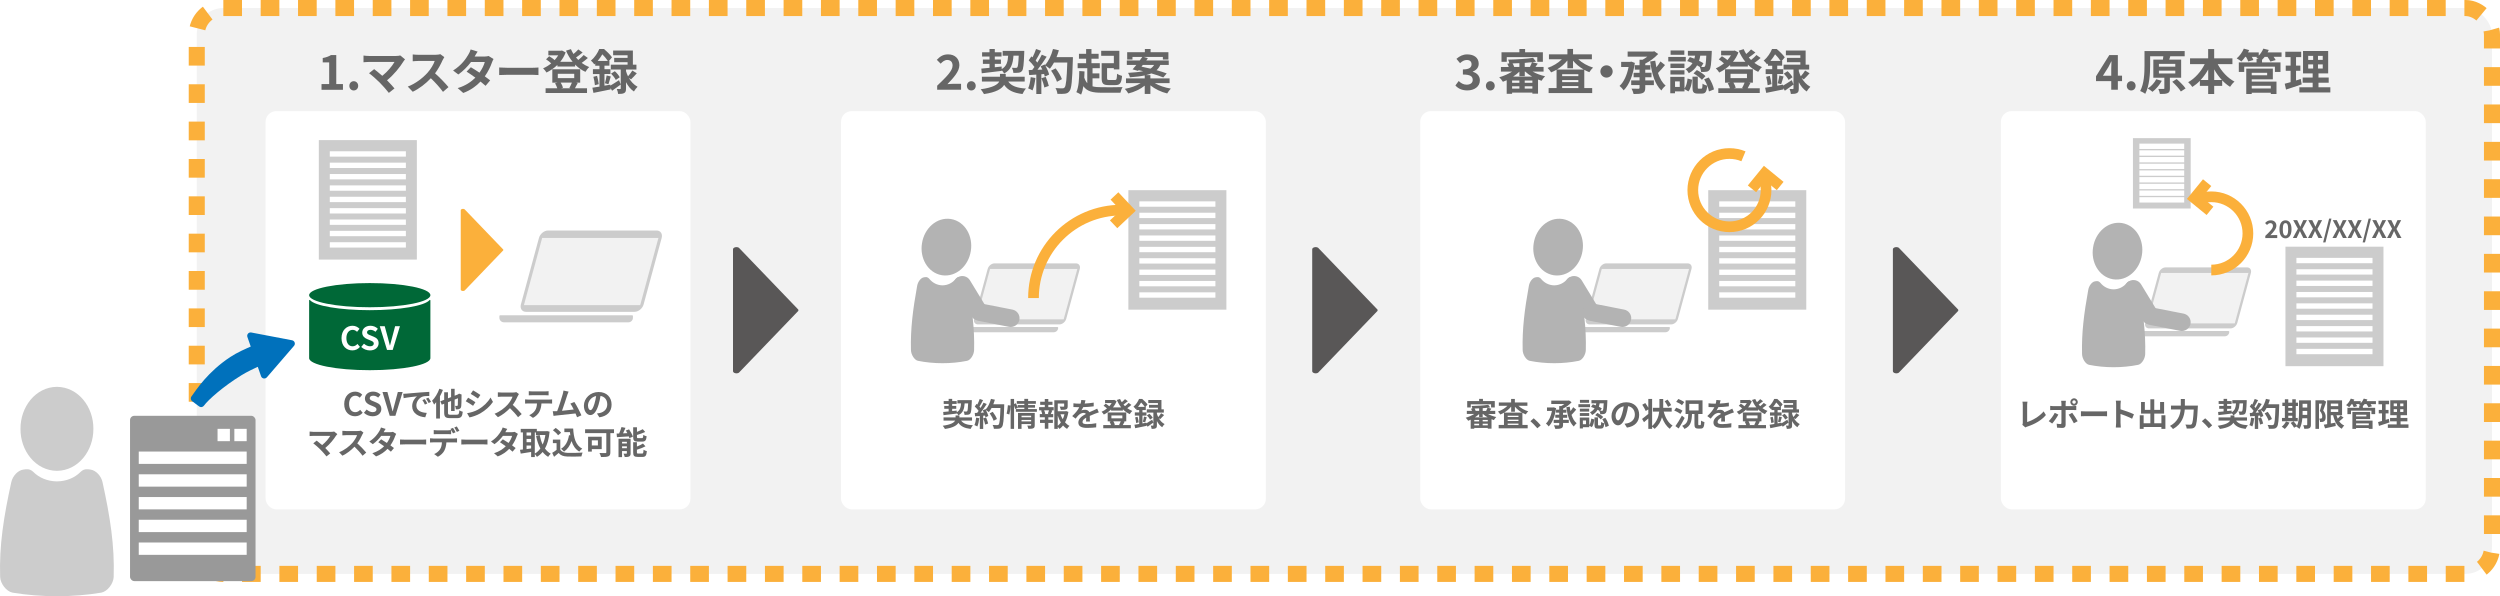 <?xml version="1.0" encoding="UTF-8"?><svg id="_レイヤー_2" xmlns="http://www.w3.org/2000/svg" xmlns:xlink="http://www.w3.org/1999/xlink" viewBox="0 0 934.38 222.83"><defs><style>.cls-1,.cls-2,.cls-3,.cls-4,.cls-5{fill:#fff;}.cls-6{stroke-width:4px;}.cls-6,.cls-7,.cls-8{fill:none;stroke-miterlimit:10;}.cls-6,.cls-8{stroke:#fbb03b;}.cls-2{filter:url(#drop-shadow-4);}.cls-3{filter:url(#drop-shadow-3);}.cls-9{fill:#006837;}.cls-10{fill:#595757;}.cls-7{stroke:#fff;stroke-width:2px;}.cls-4{filter:url(#drop-shadow-2);}.cls-5{filter:url(#drop-shadow-1);}.cls-11{fill:#0071bc;}.cls-12{fill:#999;}.cls-13{fill:#ccc;}.cls-14{fill:#b3b3b3;}.cls-8{stroke-dasharray:0 0 6.98 6.98;stroke-width:6px;}.cls-15{fill:#fbb03b;}.cls-16{fill:#666;}.cls-17{fill:#f2f2f2;}</style><filter id="drop-shadow-1" filterUnits="userSpaceOnUse"><feOffset dx="0" dy="0"/><feGaussianBlur result="blur" stdDeviation="5"/><feFlood flood-color="#000" flood-opacity=".2"/><feComposite in2="blur" operator="in"/><feComposite in="SourceGraphic"/></filter><filter id="drop-shadow-2" filterUnits="userSpaceOnUse"><feOffset dx="0" dy="0"/><feGaussianBlur result="blur-2" stdDeviation="5"/><feFlood flood-color="#000" flood-opacity=".2"/><feComposite in2="blur-2" operator="in"/><feComposite in="SourceGraphic"/></filter><filter id="drop-shadow-3" filterUnits="userSpaceOnUse"><feOffset dx="0" dy="0"/><feGaussianBlur result="blur-3" stdDeviation="5"/><feFlood flood-color="#000" flood-opacity=".2"/><feComposite in2="blur-3" operator="in"/><feComposite in="SourceGraphic"/></filter><filter id="drop-shadow-4" filterUnits="userSpaceOnUse"><feOffset dx="0" dy="0"/><feGaussianBlur result="blur-4" stdDeviation="5"/><feFlood flood-color="#000" flood-opacity=".2"/><feComposite in2="blur-4" operator="in"/><feComposite in="SourceGraphic"/></filter></defs><g id="_レイヤー_1-2"><rect class="cls-17" x="73.54" y="3" width="857.84" height="211.5" rx="9.93" ry="9.93"/><rect class="cls-8" x="73.54" y="3" width="857.84" height="211.5" rx="9.93" ry="9.93"/><path class="cls-16" d="m120.17,31.41h2.86v-8.08h-2.41v-1.64c1.33-.25,2.25-.59,3.1-1.12h1.96v10.84h2.5v2.14h-8.01v-2.14Z"/><path class="cls-16" d="m130.57,32.08c0-.99.7-1.73,1.64-1.73s1.66.74,1.66,1.73-.7,1.73-1.66,1.73-1.64-.76-1.64-1.73Z"/><path class="cls-16" d="m150.79,22.97c-1.3,2.11-3.6,4.99-6.14,7.04,1.03,1.03,2.09,2.2,2.79,3.04l-2.11,1.67c-.76-1.01-2.27-2.7-3.44-3.89-1.04-1.06-2.88-2.68-3.96-3.46l1.91-1.53c.72.54,1.91,1.51,3.04,2.5,2.03-1.62,3.73-3.71,4.57-5.19h-9.52c-.72,0-1.69.09-2.07.13v-2.52c.47.07,1.46.16,2.07.16h9.99c.68,0,1.3-.07,1.67-.2l1.8,1.48c-.25.29-.47.52-.61.76Z"/><path class="cls-16" d="m165.43,22.46c-.61,1.4-1.62,3.33-2.83,4.95,1.78,1.55,3.96,3.85,5.02,5.15l-2.05,1.78c-1.17-1.62-2.84-3.46-4.54-5.1-1.91,2.02-4.3,3.89-6.77,5.06l-1.85-1.94c2.9-1.08,5.69-3.28,7.38-5.17,1.19-1.35,2.29-3.13,2.68-4.41h-6.1c-.76,0-1.75.11-2.12.13v-2.56c.49.07,1.58.13,2.12.13h6.36c.77,0,1.49-.11,1.85-.23l1.48,1.1c-.14.2-.47.76-.63,1.12Z"/><path class="cls-16" d="m177.4,21.13h3.65c.56,0,1.17-.07,1.57-.2l1.84,1.13c-.2.34-.43.83-.59,1.28-.49,1.46-1.39,3.38-2.67,5.19.77.56,1.48,1.08,2,1.51l-1.71,2.04c-.49-.45-1.15-1.01-1.89-1.6-1.58,1.67-3.64,3.21-6.45,4.27l-2.09-1.82c3.11-.95,5.11-2.41,6.61-3.91-1.17-.86-2.36-1.67-3.28-2.25l1.6-1.64c.95.54,2.09,1.28,3.22,2.03.94-1.3,1.71-2.86,1.98-3.98h-5.15c-1.26,1.67-2.94,3.4-4.75,4.66l-1.94-1.49c3.15-1.96,4.83-4.43,5.73-6,.29-.43.67-1.26.83-1.87l2.61.81c-.45.63-.9,1.44-1.12,1.84Z"/><path class="cls-16" d="m189.47,25.33h9.67c.85,0,1.64-.07,2.11-.11v2.83c-.43-.02-1.35-.09-2.11-.09h-9.67c-1.03,0-2.23.04-2.9.09v-2.83c.65.05,1.96.11,2.9.11Z"/><path class="cls-16" d="m219.72,21.67c-.72.63-1.55,1.3-2.32,1.84.86.63,1.82,1.17,2.83,1.57-.49.4-1.1,1.22-1.42,1.78-1.44-.65-2.74-1.58-3.85-2.72v.74h-6.63v-.61c-1.22,1.19-2.63,2.14-4.07,2.84-.29-.47-.85-1.21-1.28-1.57,1.04-.43,2.09-1.08,3.04-1.85-.5-.5-1.28-1.1-1.93-1.51l1.17-1.17c.68.4,1.53.95,2.03,1.46.52-.56.97-1.17,1.35-1.78h-3.69v-1.73h4.72l.36-.09,1.39.72c-.49,1.31-1.19,2.49-2.03,3.51h4.63c-.99-1.22-1.82-2.63-2.47-4.16l1.84-.58c.27.63.58,1.24.95,1.82.67-.54,1.33-1.17,1.8-1.71l1.62,1.15c-.77.65-1.67,1.33-2.47,1.87.27.32.56.63.85.92.74-.58,1.51-1.28,2.02-1.85l1.57,1.12Zm-3.8,9.36c-.38.74-.74,1.44-1.04,1.96h4.52v1.76h-15.48v-1.76h4.36c-.18-.59-.49-1.31-.83-1.87l.94-.23h-1.96v-4.99h10.42v4.99h-1.62l.7.14Zm-7.44-1.84h6.14v-1.6h-6.14v1.6Zm1.08,1.69c.4.61.72,1.37.86,1.91l-.68.2h3.55l-.49-.11c.31-.54.68-1.35.94-2h-4.18Z"/><path class="cls-16" d="m228.1,32.01c.9-.52,2.09-1.28,3.26-2.05l.65,1.62c-1.06.81-2.21,1.64-3.24,2.34l-.59-1.03.05.52c-2.23.47-4.61.97-6.43,1.31l-.4-1.94c.76-.11,1.66-.25,2.65-.41v-4.7h-2.45v-1.8h2.45v-1.31h-1.58v-.81c-.11.11-.23.22-.34.32-.27-.41-.86-1.12-1.28-1.39,1.51-1.28,2.56-2.97,3.12-4.36h1.76c1.06.88,2.38,2.16,3.01,3.1l-1.13,1.35h.16v1.78h-1.85v1.31h2.23v1.8h-2.23v4.36l2.16-.38.04.36Zm-4.95-3.66c.29.99.54,2.27.63,3.1l-1.44.4c-.04-.86-.29-2.16-.56-3.15l1.37-.34Zm4.03-5.58c-.5-.74-1.3-1.75-2.05-2.47-.45.77-1.03,1.62-1.75,2.47h3.8Zm-1.08,8.35c.23-.79.52-2.07.63-2.92l1.55.38c-.32,1.01-.61,2.16-.88,2.9l-1.3-.36Zm8.91-2.04c.76,1.33,1.84,2.59,3.29,3.35-.43.38-1.06,1.21-1.37,1.76-1.28-.83-2.25-2.12-2.95-3.47v2.36c0,.9-.13,1.4-.68,1.69-.56.31-1.26.34-2.27.34-.05-.54-.27-1.3-.5-1.85.5.04,1.04.02,1.22.02.2,0,.25-.05.25-.23v-7.06h-3.71v-1.82h6.27v-.92h-5.01v-1.62h5.01v-.97h-5.4v-1.76h7.38v5.28h1.33v1.82h-3.89v.59c.18.61.41,1.28.74,1.93.56-.61,1.22-1.49,1.62-2.16l1.67,1.03c-.72.83-1.53,1.67-2.16,2.27l-.85-.56Zm-5.22-2.47c.72.63,1.51,1.58,1.85,2.27l-1.49.99c-.31-.67-1.08-1.66-1.76-2.36l1.4-.9Z"/><rect class="cls-5" x="99.26" y="41.53" width="158.79" height="148.85" rx="4" ry="4"/><rect class="cls-13" x="119.16" y="52.36" width="36.64" height="44.66"/><line class="cls-7" x1="123.26" y1="57.54" x2="151.7" y2="57.54"/><line class="cls-7" x1="123.26" y1="61.79" x2="151.7" y2="61.79"/><line class="cls-7" x1="123.26" y1="66.04" x2="151.7" y2="66.04"/><line class="cls-7" x1="123.26" y1="70.29" x2="151.7" y2="70.29"/><line class="cls-7" x1="123.26" y1="74.54" x2="151.7" y2="74.54"/><line class="cls-7" x1="123.26" y1="78.79" x2="151.7" y2="78.79"/><line class="cls-7" x1="123.26" y1="83.04" x2="151.7" y2="83.04"/><line class="cls-7" x1="123.26" y1="87.28" x2="151.7" y2="87.28"/><line class="cls-7" x1="123.26" y1="91.53" x2="151.7" y2="91.53"/><rect class="cls-12" x="48.6" y="155.41" width="46.91" height="61.78" rx="1.59" ry="1.59"/><rect class="cls-1" x="81.31" y="160.28" width="4.61" height="4.61"/><rect class="cls-1" x="87.59" y="160.28" width="4.61" height="4.61"/><rect class="cls-1" x="51.86" y="168.77" width="40.34" height="4.61"/><rect class="cls-1" x="51.86" y="177.27" width="40.34" height="4.61"/><rect class="cls-1" x="51.86" y="185.77" width="40.34" height="4.61"/><rect class="cls-1" x="51.86" y="194.26" width="40.34" height="4.61"/><rect class="cls-1" x="51.86" y="202.76" width="40.34" height="4.61"/><path class="cls-13" d="m34.9,160.28c.07,8.14-5.59,15.62-13.62,15.7-8.03-.08-13.7-7.56-13.62-15.7-.07-8.14,5.59-15.62,13.62-15.7,8.03.08,13.7,7.56,13.62,15.7Z"/><path class="cls-15" d="m172.2,78.58v29.66c0,.47.9.71,1.43.38l14.25-14.83c.33-.21.33-.54,0-.75l-14.25-14.83c-.53-.33-1.43-.1-1.43.38Z"/><path class="cls-10" d="m273.96,93.17v45.55c0,.73,1.39,1.09,2.2.58l21.89-22.77c.5-.32.5-.83,0-1.15l-21.89-22.78c-.81-.51-2.2-.15-2.2.58Z"/><path class="cls-9" d="m160.86,133.84v-21.54c0-.19-.2-.28-.31-.14-1.79,2.14-11.12,3.77-22.35,3.77s-20.55-1.63-22.35-3.77c-.12-.14-.31-.05-.31.14v21.54c0,2.5,10.14,4.52,22.66,4.52s22.66-2.03,22.66-4.52h0Z"/><ellipse class="cls-9" cx="138.2" cy="110.32" rx="22.66" ry="4.52"/><path class="cls-1" d="m127.64,126.39c0-2.93,1.88-4.64,4.13-4.64,1.13,0,2.03.54,2.6,1.14l-.92,1.13c-.46-.43-.97-.74-1.64-.74-1.34,0-2.35,1.15-2.35,3.06s.91,3.09,2.31,3.09c.77,0,1.35-.36,1.83-.88l.94,1.1c-.73.85-1.68,1.31-2.83,1.31-2.24,0-4.07-1.61-4.07-4.57Z"/><path class="cls-1" d="m135.01,129.67l1.02-1.22c.64.59,1.48.98,2.25.98.92,0,1.42-.4,1.42-1.02,0-.66-.54-.86-1.33-1.2l-1.19-.5c-.9-.37-1.8-1.09-1.8-2.39,0-1.45,1.27-2.57,3.07-2.57,1.03,0,2.06.41,2.78,1.14l-.9,1.12c-.56-.47-1.15-.73-1.88-.73-.78,0-1.27.35-1.27.94,0,.64.62.86,1.38,1.16l1.16.49c1.08.44,1.79,1.13,1.79,2.41,0,1.45-1.21,2.69-3.26,2.69-1.19,0-2.37-.47-3.24-1.29Z"/><path class="cls-1" d="m141.93,121.91h1.86l1.18,4.33c.28.98.47,1.87.74,2.87h.06c.29-1,.48-1.88.76-2.87l1.15-4.33h1.8l-2.71,8.89h-2.12l-2.71-8.89Z"/><path class="cls-16" d="m128.65,151.01c0-2.93,1.88-4.64,4.13-4.64,1.13,0,2.03.54,2.6,1.14l-.92,1.13c-.46-.43-.97-.74-1.64-.74-1.34,0-2.35,1.15-2.35,3.06s.91,3.09,2.31,3.09c.77,0,1.35-.36,1.83-.88l.94,1.1c-.73.85-1.68,1.31-2.83,1.31-2.24,0-4.07-1.61-4.07-4.57Z"/><path class="cls-16" d="m136.02,154.28l1.02-1.22c.64.59,1.48.98,2.25.98.92,0,1.42-.4,1.42-1.02,0-.66-.54-.86-1.33-1.2l-1.19-.5c-.9-.37-1.8-1.09-1.8-2.39,0-1.45,1.27-2.57,3.07-2.57,1.03,0,2.06.41,2.78,1.14l-.9,1.12c-.56-.47-1.15-.73-1.88-.73-.78,0-1.27.35-1.27.94,0,.64.62.86,1.38,1.16l1.16.49c1.08.44,1.79,1.13,1.79,2.41,0,1.45-1.21,2.69-3.26,2.69-1.19,0-2.37-.47-3.24-1.29Z"/><path class="cls-16" d="m142.94,146.52h1.86l1.18,4.33c.28.98.47,1.87.74,2.87h.06c.29-1,.48-1.88.76-2.87l1.15-4.33h1.8l-2.71,8.89h-2.12l-2.71-8.89Z"/><path class="cls-16" d="m151.88,147.12c1.01-.08,2.99-.26,5.18-.44,1.24-.11,2.54-.18,3.39-.22v1.54c-.64.01-1.67.01-2.3.17-1.45.38-2.54,1.93-2.54,3.36,0,1.98,1.85,2.69,3.89,2.79l-.56,1.64c-2.52-.17-4.89-1.51-4.89-4.11,0-1.73.97-3.09,1.79-3.71-1.13.12-3.57.38-4.97.68l-.16-1.64c.48-.01.95-.04,1.18-.06Zm7.83,3.68l-.91.41c-.3-.66-.55-1.13-.94-1.67l.89-.37c.3.43.73,1.16.96,1.63Zm1.39-.59l-.9.43c-.32-.65-.6-1.09-.98-1.62l.88-.41c.3.42.76,1.13,1.01,1.59Z"/><path class="cls-16" d="m165.55,145.72c-.31.8-.7,1.63-1.12,2.41v8.3h-1.42v-6.1c-.25.34-.5.64-.76.9-.13-.32-.53-1.1-.77-1.44,1.09-1.08,2.13-2.78,2.73-4.5l1.32.43Zm5.19,9.27c.71,0,.83-.29.95-1.64.31.22.89.46,1.27.55-.18,1.77-.6,2.38-2.11,2.38h-2.65c-1.71,0-2.19-.47-2.19-2.11v-3.27l-.9.35-.55-1.26,1.45-.56v-2.83h1.42v2.28l1.16-.46v-3.11h1.33v2.59l1.2-.47.46-.32.97.37-.05.22c-.01,2.09-.04,3.53-.11,4.05-.06.6-.28.91-.68,1.08-.35.17-.92.18-1.34.17-.02-.4-.14-1-.31-1.31.26.01.6.02.73.02.17,0,.25-.05.31-.29.04-.2.06-1,.07-2.57l-1.25.49v4.27h-1.33v-3.74l-1.16.46v3.84c0,.72.12.83.9.83h2.42Z"/><path class="cls-16" d="m177.69,150.33l-.88,1.34c-.68-.47-1.93-1.28-2.73-1.7l.88-1.33c.8.43,2.12,1.26,2.73,1.69Zm.97,2.75c2.04-1.14,3.71-2.78,4.67-4.5l.92,1.63c-1.12,1.66-2.81,3.18-4.77,4.31-1.22.7-2.94,1.3-4.01,1.49l-.9-1.58c1.34-.23,2.78-.62,4.09-1.34Zm.88-5.46l-.9,1.33c-.67-.47-1.92-1.28-2.71-1.73l.88-1.32c.79.43,2.11,1.28,2.73,1.71Z"/><path class="cls-16" d="m193.52,148.02c-.41.94-1.08,2.22-1.88,3.3,1.19,1.03,2.64,2.57,3.35,3.43l-1.37,1.19c-.78-1.08-1.9-2.3-3.02-3.39-1.27,1.34-2.87,2.59-4.51,3.37l-1.24-1.29c1.93-.72,3.79-2.18,4.92-3.44.79-.9,1.52-2.09,1.79-2.94h-4.07c-.5,0-1.16.07-1.42.08v-1.7c.32.05,1.06.08,1.42.08h4.23c.52,0,1-.07,1.24-.16l.98.73c-.1.13-.31.5-.42.74Z"/><path class="cls-16" d="m197.4,149.35h7.86c.25,0,.78-.02,1.09-.07v1.56c-.3-.02-.76-.04-1.09-.04h-2.89c-.07,1.24-.34,2.24-.77,3.08-.42.83-1.34,1.76-2.41,2.3l-1.4-1.02c.85-.32,1.69-1.02,2.17-1.72.49-.74.7-1.64.74-2.65h-3.3c-.36,0-.82.02-1.15.05v-1.57c.36.04.78.07,1.15.07Zm1.52-3.06h4.82c.41,0,.89-.02,1.3-.08v1.55c-.41-.02-.88-.05-1.3-.05h-4.81c-.42,0-.92.02-1.3.05v-1.55c.4.06.89.08,1.28.08Z"/><path class="cls-16" d="m212.01,147.7c-.38,1.18-1.36,4.22-1.96,5.83,1.46-.14,3.17-.34,4.38-.48-.42-.86-.86-1.67-1.26-2.2l1.5-.61c.85,1.29,2.07,3.65,2.63,4.99l-1.62.72c-.16-.41-.35-.9-.58-1.42-1.94.23-5.58.61-7.09.77-.3.04-.74.1-1.13.14l-.28-1.75c.41,0,.92,0,1.32-.01.1,0,.22-.01.32-.01.7-1.77,1.73-5.06,2.07-6.31.17-.61.24-.98.29-1.39l1.91.4c-.16.36-.34.8-.52,1.33Z"/><path class="cls-16" d="m224.01,155.97l-.9-1.43c.46-.05.79-.12,1.12-.19,1.54-.36,2.73-1.46,2.73-3.21,0-1.66-.9-2.89-2.52-3.17-.17,1.02-.37,2.12-.72,3.25-.72,2.42-1.75,3.91-3.06,3.91s-2.43-1.46-2.43-3.49c0-2.77,2.4-5.13,5.5-5.13s4.85,2.06,4.85,4.68-1.55,4.32-4.57,4.79Zm-3.3-2.69c.5,0,.97-.75,1.46-2.37.28-.89.5-1.91.64-2.9-1.98.41-3.05,2.16-3.05,3.48,0,1.21.48,1.8.95,1.8Z"/><path class="cls-16" d="m125.65,162.75c-.86,1.4-2.4,3.32-4.09,4.69.68.68,1.39,1.46,1.86,2.03l-1.4,1.12c-.5-.67-1.51-1.8-2.29-2.59-.7-.71-1.92-1.79-2.64-2.3l1.27-1.02c.48.36,1.27,1.01,2.03,1.67,1.36-1.08,2.48-2.47,3.05-3.45h-6.34c-.48,0-1.13.06-1.38.08v-1.68c.31.05.97.11,1.38.11h6.66c.46,0,.86-.05,1.12-.13l1.2.98c-.17.19-.31.35-.41.5Z"/><path class="cls-16" d="m135.41,162.42c-.41.93-1.08,2.22-1.88,3.3,1.19,1.03,2.64,2.57,3.35,3.43l-1.37,1.19c-.78-1.08-1.9-2.3-3.02-3.39-1.27,1.34-2.87,2.59-4.51,3.37l-1.24-1.3c1.93-.72,3.79-2.18,4.92-3.44.79-.9,1.52-2.09,1.79-2.94h-4.07c-.5,0-1.16.07-1.42.08v-1.7c.32.05,1.06.08,1.42.08h4.23c.52,0,1-.07,1.24-.16l.98.73c-.1.13-.31.5-.42.74Z"/><path class="cls-16" d="m143.39,161.53h2.43c.37,0,.78-.05,1.04-.13l1.22.75c-.13.23-.29.55-.4.85-.32.97-.92,2.25-1.77,3.45.52.37.98.72,1.33,1.01l-1.14,1.36c-.32-.3-.77-.67-1.26-1.07-1.06,1.12-2.42,2.13-4.29,2.84l-1.39-1.21c2.07-.64,3.41-1.61,4.4-2.6-.78-.58-1.57-1.12-2.18-1.5l1.07-1.09c.64.36,1.39.85,2.15,1.36.62-.86,1.14-1.91,1.32-2.65h-3.43c-.84,1.12-1.96,2.27-3.17,3.11l-1.29-1c2.1-1.31,3.21-2.95,3.81-3.99.19-.29.44-.84.55-1.25l1.74.54c-.3.42-.6.96-.74,1.22Z"/><path class="cls-16" d="m151.44,164.33h6.44c.56,0,1.09-.05,1.4-.07v1.88c-.29-.01-.9-.06-1.4-.06h-6.44c-.68,0-1.49.02-1.93.06v-1.88c.43.04,1.31.07,1.93.07Z"/><path class="cls-16" d="m161.87,163.89h7.86c.25,0,.78-.02,1.09-.07v1.56c-.3-.02-.76-.04-1.09-.04h-2.89c-.07,1.24-.34,2.24-.77,3.08-.42.84-1.34,1.76-2.41,2.3l-1.4-1.02c.85-.32,1.69-1.01,2.17-1.72.49-.74.7-1.64.74-2.65h-3.3c-.35,0-.82.02-1.15.05v-1.57c.36.05.78.07,1.15.07Zm1.52-3.05h3.92c.41,0,.89-.04,1.3-.1v1.55c-.41-.02-.88-.04-1.3-.04h-3.92c-.41,0-.92.01-1.28.04v-1.55c.38.06.88.1,1.28.1Zm6.88.72l-.96.42c-.25-.49-.62-1.21-.95-1.67l.96-.4c.3.44.72,1.2.95,1.64Zm1.44-.55l-.96.42c-.25-.5-.64-1.2-.96-1.65l.95-.4c.31.46.76,1.21.97,1.63Z"/><path class="cls-16" d="m174.35,164.33h6.44c.56,0,1.09-.05,1.4-.07v1.88c-.29-.01-.9-.06-1.4-.06h-6.44c-.68,0-1.49.02-1.93.06v-1.88c.43.04,1.31.07,1.93.07Z"/><path class="cls-16" d="m188.87,161.53h2.43c.37,0,.78-.05,1.04-.13l1.22.75c-.13.23-.29.55-.4.85-.32.97-.92,2.25-1.77,3.45.52.37.98.72,1.33,1.01l-1.14,1.36c-.32-.3-.77-.67-1.26-1.07-1.06,1.12-2.42,2.13-4.29,2.84l-1.39-1.21c2.08-.64,3.41-1.61,4.4-2.6-.78-.58-1.57-1.12-2.18-1.5l1.07-1.09c.64.36,1.39.85,2.15,1.36.62-.86,1.14-1.91,1.32-2.65h-3.43c-.84,1.12-1.96,2.27-3.17,3.11l-1.3-1c2.1-1.31,3.21-2.95,3.81-3.99.19-.29.44-.84.55-1.25l1.74.54c-.3.42-.6.96-.74,1.22Z"/><path class="cls-16" d="m205.41,161.36c-.25,2.61-.83,4.68-1.73,6.28.59.8,1.31,1.48,2.17,1.94-.32.26-.77.8-.98,1.17-.82-.49-1.49-1.1-2.06-1.83-.61.74-1.32,1.34-2.13,1.83-.18-.31-.5-.75-.79-1.04v1.13h-1.38v-1.92c-1.38.24-2.78.46-3.89.62l-.28-1.43c.32-.04.7-.07,1.1-.12v-6.37h-.82v-1.32h6.02v.85h3.59l.24-.04.94.23Zm-8.61.28v1.14h1.7v-1.14h-1.7Zm0,3.62h1.7v-1.2h-1.7v1.2Zm0,2.58c.55-.07,1.13-.16,1.7-.23v-1.08h-1.7v1.31Zm3.08,1.69c.79-.44,1.49-1.09,2.08-1.91-.73-1.33-1.25-2.94-1.62-4.75l1.37-.28c.24,1.28.6,2.49,1.1,3.55.47-1.03.83-2.23,1.03-3.57h-3.54v-.94h-.42v7.89Z"/><path class="cls-16" d="m209.41,168.07c.49.8,1.39,1.13,2.64,1.18,1.4.06,4.1.02,5.7-.1-.16.34-.37,1.03-.44,1.44-1.44.07-3.85.1-5.28.04-1.48-.06-2.46-.4-3.24-1.33-.53.47-1.06.94-1.71,1.44l-.7-1.49c.52-.3,1.12-.7,1.64-1.1v-2.53h-1.38v-1.31h2.77v3.77Zm-.83-5.38c-.37-.58-1.22-1.37-1.93-1.9l1.06-.86c.72.5,1.59,1.25,2,1.81l-1.13.95Zm4.57.02c-.05-.4-.1-.8-.13-1.21h-2.09v-1.34h3.3c.18,3.39.9,6.29,3.39,7.53-.34.24-.85.74-1.12,1.09-1.48-.88-2.35-2.25-2.88-3.93-.6,1.72-1.51,3.03-2.82,3.95-.22-.28-.77-.83-1.1-1.08,1.68-1,2.6-2.78,2.97-5.07l.47.07Z"/><path class="cls-16" d="m229.5,161.89h-1.38v7.15c0,.86-.2,1.28-.77,1.52-.6.24-1.49.26-2.71.26-.08-.42-.37-1.13-.59-1.51.85.05,1.9.04,2.18.04s.38-.08.38-.34v-7.12h-7.93v-1.44h10.81v1.44Zm-8.31,5.98v.91h-1.39v-5.55h5.09v4.64h-3.69Zm0-3.29v1.92h2.28v-1.92h-2.28Z"/><path class="cls-16" d="m235.1,160.45c.59.85,1.22,1.99,1.45,2.77l-1.31.53c-.05-.19-.12-.41-.22-.64-1.58.11-3.21.2-4.44.28l-.12-1.35c.29,0,.6-.01.94-.02.34-.76.67-1.68.88-2.41l1.49.3c-.28.7-.6,1.42-.9,2.05l1.6-.07c-.18-.34-.37-.67-.56-.98l1.2-.44Zm.6,8.95c0,.62-.12.97-.52,1.18-.41.23-.96.24-1.68.24-.07-.37-.29-.92-.46-1.26.42.02.9.01,1.06,0,.14,0,.19-.04.19-.18v-.8h-1.8v2.27h-1.32v-6.88h4.52v5.44Zm-3.2-4.27v.62h1.8v-.62h-1.8Zm1.8,2.39v-.71h-1.8v.71h1.8Zm4.09-2.48c-1.4,0-1.74-.42-1.74-1.74v-3.61h1.42v1.72c.8-.31,1.59-.68,2.16-1l.91,1.03c-.91.43-2.03.82-3.07,1.13v.71c0,.43.07.48.53.48h1.31c.38,0,.47-.18.52-1.22.29.22.88.44,1.26.53-.16,1.54-.53,1.98-1.63,1.98h-1.65Zm1.58,4.49c.41,0,.49-.23.55-1.44.3.22.88.43,1.25.53-.16,1.69-.52,2.16-1.67,2.16h-1.7c-1.4,0-1.75-.41-1.75-1.73v-3.77h1.4v1.62c.85-.35,1.68-.74,2.25-1.13l.95,1.04c-.92.5-2.11.94-3.2,1.27v.96c0,.42.08.48.55.48h1.37Z"/><path class="cls-11" d="m74.49,151.96l-2.6-1.96c-.61-.39-.77-1.22-.34-1.81,1.94-2.71,6.09-9.17,14.5-14.75,2.38-1.58,5.46-3,9-4.48.65-.27,1.4.05,1.67.7l2.04,5.06c.26.65-.05,1.38-.7,1.65-3.12,1.31-5.75,2.61-7.82,3.88-6.61,4.06-12.34,9.05-14.03,11.38-.4.55-1.15.69-1.71.32Z"/><path class="cls-11" d="m99.74,141.03l10.15-11.77c.64-.74.24-1.89-.72-2.08l-15.27-2.91c-.96-.18-1.76.74-1.44,1.67l5.11,14.68c.32.92,1.52,1.15,2.16.41Z"/><path class="cls-16" d="m350.27,32.03c3.48-3.31,5.76-5.58,5.76-7.51,0-1.31-.72-2.11-2-2.11-.97,0-1.76.65-2.45,1.39l-1.44-1.44c1.22-1.31,2.41-2.04,4.23-2.04,2.52,0,4.2,1.6,4.2,4.05,0,2.27-2.09,4.61-4.47,7.09.67-.07,1.55-.14,2.18-.14h2.92v2.23h-8.93v-1.53Z"/><path class="cls-16" d="m361.38,32.08c0-.99.7-1.73,1.64-1.73s1.66.74,1.66,1.73-.7,1.73-1.66,1.73-1.64-.76-1.64-1.73Z"/><path class="cls-16" d="m376.83,30.48c1.17,1.66,3.26,2.41,6.63,2.61-.47.5-1.01,1.42-1.3,2.05-3.44-.41-5.49-1.42-6.86-3.42-.88,1.46-2.95,2.79-7.54,3.44-.27-.52-.81-1.31-1.22-1.8,4.61-.63,6.34-1.75,6.93-2.88h-6.48v-1.8h6.75v-1.06h2.16v1.06h7.08v1.8h-6.14Zm-10.06-4.84c.86-.07,1.91-.18,3.06-.29v-1.49h-2.47v-1.6h2.47v-1.12h-2.77v-1.6h2.77v-1.22h1.98v1.22h2.52v1.6h-2.52v1.12h2.29v1.6h-2.29v1.28c.85-.09,1.71-.18,2.56-.27l.02.96c1.84-1.08,2.27-2.74,2.41-5.01h-2.05v-1.8h8.08s0,.58-.02.81c-.16,4.32-.34,6.05-.81,6.64-.36.47-.74.63-1.26.7-.45.07-1.21.07-2,.07-.02-.59-.25-1.42-.56-1.91.65.05,1.22.05,1.49.05.25,0,.4-.04.56-.22.25-.31.4-1.46.52-4.36h-1.96c-.22,3.04-.88,5.28-3.49,6.68-.18-.36-.54-.86-.9-1.24v.25c-2.65.34-5.44.67-7.47.9l-.16-1.76Z"/><path class="cls-16" d="m386.99,29.15c-.18,1.69-.56,3.49-1.08,4.64-.38-.23-1.17-.61-1.64-.77.52-1.06.81-2.67.95-4.18l1.76.31Zm14.01-7.8s0,.72-.02.99c-.23,7.89-.49,10.73-1.24,11.69-.5.68-.97.88-1.73.99-.65.11-1.76.09-2.81.05-.04-.61-.32-1.55-.72-2.16,1.13.11,2.16.11,2.65.11.34,0,.54-.07.76-.31.54-.56.81-3.19,1.01-9.33h-4.97c-.49.88-.99,1.67-1.53,2.32-.36-.32-1.15-.86-1.69-1.19.63,1.13,1.21,2.47,1.4,3.37l-1.62.76c-.05-.29-.14-.61-.25-.97l-1.03.07v7.4h-1.89v-7.26l-2.67.18-.18-1.87,1.33-.05c.27-.34.56-.72.83-1.12-.52-.77-1.4-1.75-2.16-2.47l1.01-1.48.43.38c.5-.99,1.01-2.2,1.31-3.13l1.89.67c-.65,1.24-1.39,2.63-2.03,3.64.23.25.45.52.63.76.65-1.01,1.22-2.05,1.66-2.95l1.82.76c-1.01,1.58-2.27,3.42-3.44,4.88l1.82-.07c-.2-.43-.41-.86-.63-1.24l1.51-.67.13.22c1.33-1.42,2.39-3.73,2.97-6l2.2.47c-.23.88-.54,1.75-.88,2.57h6.14Zm-10.17,7.38c.49,1.06.95,2.47,1.17,3.39l-1.69.59c-.14-.92-.61-2.38-1.06-3.47l1.58-.5Zm4.21,1.84c-.34-1.13-1.28-2.86-2.2-4.16l1.71-.86c.94,1.24,1.96,2.9,2.34,4.03l-1.85.99Z"/><path class="cls-16" d="m408.33,32.26c.95.27,2.09.34,3.48.34,1.37.02,6.14.02,7.76-.05-.32.49-.68,1.48-.81,2.11h-6.95c-3.35,0-5.49-.43-6.9-2.45-.18,1.21-.45,2.27-.85,3.15-.38-.25-1.31-.72-1.78-.92.88-1.82,1.06-4.81,1.1-7.89l1.96.14c-.02.79-.05,1.57-.09,2.32.29.88.65,1.55,1.12,2.07v-5.6h-3.6v-1.85h3.17v-1.69h-2.68v-1.84h2.68v-1.76h2v1.76h2.67v1.84h-2.67v1.69h3.12v1.85h-2.72v1.94h2.56v1.85h-2.56v2.97Zm7.96-11.4h-4.72v-1.87h6.79v6.95h-2.07v-.47h-2.52v3.69c0,.65.13.74.83.74h2.09c.63,0,.74-.32.81-2.34.45.34,1.33.68,1.87.81-.23,2.68-.76,3.44-2.5,3.44h-2.56c-2,0-2.57-.58-2.57-2.65v-5.53h4.56v-2.77Z"/><path class="cls-16" d="m431.6,31.07c1.58.94,3.83,1.69,6.01,2.04-.47.45-1.06,1.28-1.37,1.82-2.25-.54-4.57-1.64-6.28-3.03v3.21h-2.12v-3.1c-1.66,1.35-3.91,2.39-6.14,2.93-.29-.52-.86-1.31-1.31-1.73,2.16-.38,4.41-1.17,5.94-2.14h-5.49v-1.76h7v-1.12c-1.46.32-3.28.54-5.53.7-.09-.5-.43-1.24-.7-1.66,2.43-.13,4.25-.32,5.64-.63-.58-.13-1.15-.27-1.69-.38l-.23.27-2.03-.56c.43-.47.9-1.04,1.4-1.66h-3.55v-1.67h4.83c.34-.47.68-.92.97-1.33h-3.69v.99h-1.98v-2.75h6.61v-1.19h2.14v1.19h6.66v2.75h-2.07v-.99h-7.24l1.64.49c-.2.27-.4.56-.61.85h8.41v1.67h-3.17c-.32.76-.77,1.41-1.39,1.95,1.46.41,2.79.83,3.8,1.21l-1.28,1.51c-1.08-.47-2.7-1.01-4.47-1.51-.58.25-1.24.47-2.02.65h1.67v1.22h7.17v1.76h-5.53Zm-4.97-6.16c1.04.2,2.2.45,3.35.74.63-.38,1.04-.85,1.35-1.37h-4.21l-.49.63Z"/><rect class="cls-4" x="314.33" y="41.53" width="158.79" height="148.85" rx="4" ry="4"/><rect class="cls-13" x="421.73" y="71.08" width="36.64" height="44.66"/><line class="cls-7" x1="425.83" y1="76.26" x2="454.26" y2="76.26"/><line class="cls-7" x1="425.83" y1="80.51" x2="454.26" y2="80.51"/><line class="cls-7" x1="425.83" y1="84.76" x2="454.26" y2="84.76"/><line class="cls-7" x1="425.83" y1="89.01" x2="454.26" y2="89.01"/><line class="cls-7" x1="425.83" y1="93.26" x2="454.26" y2="93.26"/><line class="cls-7" x1="425.83" y1="97.51" x2="454.26" y2="97.51"/><line class="cls-7" x1="425.83" y1="101.76" x2="454.26" y2="101.76"/><line class="cls-7" x1="425.83" y1="106.01" x2="454.26" y2="106.01"/><line class="cls-7" x1="425.83" y1="110.26" x2="454.26" y2="110.26"/><path class="cls-16" d="m359.22,157.2c.78,1.1,2.17,1.61,4.41,1.74-.31.34-.67.95-.86,1.37-2.29-.28-3.66-.95-4.57-2.28-.59.97-1.97,1.86-5.03,2.29-.18-.35-.54-.88-.82-1.2,3.07-.42,4.22-1.16,4.62-1.92h-4.32v-1.2h4.5v-.71h1.44v.71h4.71v1.2h-4.09Zm-6.7-3.23c.58-.05,1.27-.12,2.04-.19v-1h-1.64v-1.07h1.64v-.74h-1.85v-1.07h1.85v-.82h1.32v.82h1.68v1.07h-1.68v.74h1.52v1.07h-1.52v.85c.56-.06,1.14-.12,1.7-.18v.64c1.24-.72,1.52-1.82,1.62-3.33h-1.37v-1.2h5.39s0,.38-.01.54c-.11,2.88-.23,4.03-.54,4.43-.24.31-.49.42-.84.47-.3.05-.8.05-1.33.05-.01-.4-.17-.95-.37-1.27.43.04.82.04,1,.04.17,0,.26-.02.37-.14.17-.21.26-.97.35-2.9h-1.31c-.14,2.03-.59,3.51-2.33,4.45-.12-.24-.36-.58-.6-.83v.17c-1.76.23-3.62.44-4.98.6l-.11-1.17Z"/><path class="cls-16" d="m366,156.31c-.12,1.13-.37,2.33-.72,3.09-.25-.16-.78-.41-1.09-.52.35-.71.54-1.78.64-2.78l1.18.2Zm9.33-5.19s0,.48-.01.66c-.16,5.25-.32,7.15-.83,7.78-.34.46-.65.59-1.15.66-.43.07-1.18.06-1.87.04-.02-.41-.22-1.03-.48-1.44.76.07,1.44.07,1.76.07.23,0,.36-.05.5-.2.36-.37.54-2.12.67-6.21h-3.31c-.32.59-.66,1.12-1.02,1.55-.24-.22-.77-.58-1.13-.79.42.75.8,1.64.94,2.24l-1.08.5c-.04-.19-.1-.41-.17-.65l-.68.05v4.93h-1.26v-4.83l-1.77.12-.12-1.25.89-.04c.18-.23.37-.48.55-.74-.35-.52-.94-1.16-1.44-1.64l.67-.98c.1.08.19.17.29.25.34-.66.67-1.46.88-2.09l1.26.44c-.43.83-.92,1.75-1.35,2.42.16.17.3.35.42.5.43-.67.82-1.37,1.1-1.97l1.21.5c-.67,1.05-1.51,2.28-2.29,3.25l1.21-.05c-.13-.29-.28-.58-.42-.83l1.01-.44.08.14c.89-.95,1.6-2.48,1.98-3.99l1.46.31c-.16.59-.36,1.16-.59,1.71h4.09Zm-6.78,4.92c.32.71.64,1.64.78,2.25l-1.13.4c-.1-.61-.41-1.58-.71-2.32l1.06-.34Zm2.81,1.22c-.23-.76-.85-1.91-1.46-2.77l1.14-.58c.62.83,1.31,1.93,1.56,2.69l-1.24.66Z"/><path class="cls-16" d="m376.21,154.58c.25-.82.43-2.16.49-3.13l1.01.13c-.02,1-.22,2.42-.47,3.35l-1.03-.35Zm11.32-1.7v1.02h-7.86v-1.02h3.18v-.52h-2.48l.02.06-.94.46c-.08-.35-.25-.85-.44-1.32v8.72h-1.28v-11.19h1.28v1.92l.68-.29c.25.52.53,1.19.67,1.63v-.95h2.48v-.48h-2.81v-1.02h2.81v-.82h1.42v.82h2.9v1.02h-2.9v.48h2.58v.96h-2.58v.52h3.26Zm-.8,6.04c0,.62-.12.96-.55,1.15-.42.2-1.02.2-1.85.2-.05-.35-.22-.86-.38-1.21.49.04,1.06.02,1.21.02.17,0,.23-.05.23-.19v-.4h-3.59v1.8h-1.32v-5.95h6.25v4.57Zm-4.93-3.53v.56h3.59v-.56h-3.59Zm3.59,2.12v-.55h-3.59v.55h3.59Z"/><path class="cls-16" d="m391.82,152.16h2v1.2h-1l.47.12c-.2.44-.38.91-.55,1.27h.9v1.2h-1.82v.92h1.69v1.2h-1.69v2.18h-1.32v-2.18h-1.79v-1.2h1.79v-.92h-1.88v-1.2h.9c-.07-.38-.23-.89-.4-1.28l.43-.11h-1.19v-1.2h2.13v-.83h-1.72v-1.17h1.72v-1.04h1.32v1.04h1.56v1.17h-1.56v.83Zm-.18,2.48c.14-.36.32-.88.43-1.28h-1.82c.2.43.37.95.42,1.28l-.38.11h1.74l-.38-.11Zm7.68-.7c-.23,1.45-.65,2.79-1.26,3.92.49.54,1.04,1,1.67,1.31-.31.26-.72.77-.92,1.13-.56-.33-1.06-.77-1.5-1.27-.38.49-.82.92-1.31,1.28-.16-.24-.41-.52-.66-.74v.71h-1.29v-10.69h5v2.25c0,.61-.13.96-.6,1.15-.46.19-1.1.2-1.98.2-.06-.38-.24-.88-.41-1.22.59.02,1.25.02,1.43.02.18-.01.24-.05.24-.18v-.98h-2.39v2.87h2.89l.24-.06.85.3Zm-3.98,5.19c.43-.35.82-.76,1.15-1.22-.47-.77-.85-1.64-1.15-2.59v3.81Zm1.01-4.31c.22.66.5,1.28.85,1.86.28-.58.49-1.21.64-1.86h-1.49Z"/><path class="cls-16" d="m405.38,150.83c1.14-.06,2.34-.17,3.39-.35v1.39c-1.15.17-2.63.26-3.92.3-.2.44-.44.88-.68,1.22.31-.14.96-.24,1.36-.24.73,0,1.33.31,1.6.92.62-.29,1.13-.49,1.62-.71.47-.2.89-.39,1.33-.62l.6,1.39c-.38.11-1.02.35-1.43.5-.54.22-1.22.48-1.95.82.01.67.04,1.56.05,2.11h-1.44c.04-.36.05-.94.06-1.46-.9.52-1.38.98-1.38,1.58,0,.66.56.84,1.74.84,1.02,0,2.35-.13,3.41-.34l-.05,1.55c-.79.11-2.27.2-3.39.2-1.88,0-3.27-.46-3.27-2s1.44-2.49,2.81-3.2c-.18-.3-.5-.41-.84-.41-.67,0-1.42.38-1.87.83-.36.36-.71.79-1.12,1.32l-1.28-.96c1.26-1.16,2.11-2.23,2.65-3.31h-.16c-.49,0-1.37-.02-2.03-.07v-1.4c.61.1,1.5.14,2.11.14h.58c.13-.48.22-.95.24-1.38l1.58.13c-.06.3-.14.7-.3,1.2Z"/><path class="cls-16" d="m422.87,151.33c-.48.42-1.03.86-1.55,1.22.58.42,1.21.78,1.88,1.04-.32.26-.73.82-.95,1.19-.96-.43-1.82-1.06-2.57-1.81v.49h-4.41v-.41c-.82.79-1.75,1.43-2.71,1.89-.19-.31-.56-.8-.85-1.04.7-.29,1.39-.72,2.03-1.24-.34-.34-.85-.73-1.28-1.01l.78-.78c.46.26,1.02.64,1.35.97.35-.37.65-.78.9-1.19h-2.46v-1.15h3.14l.24-.06.92.48c-.32.88-.79,1.66-1.36,2.34h3.08c-.66-.82-1.21-1.75-1.64-2.77l1.22-.38c.18.42.38.83.64,1.21.44-.36.89-.78,1.2-1.14l1.08.77c-.52.43-1.12.89-1.64,1.25.18.22.37.42.56.61.49-.38,1.01-.85,1.34-1.23l1.04.74Zm-2.53,6.24c-.25.49-.49.96-.7,1.31h3.01v1.18h-10.31v-1.18h2.9c-.12-.4-.32-.88-.55-1.25l.62-.16h-1.31v-3.32h6.94v3.32h-1.08l.47.1Zm-4.95-1.22h4.09v-1.07h-4.09v1.07Zm.72,1.13c.26.41.48.91.58,1.27l-.46.13h2.36l-.32-.07c.2-.36.46-.9.62-1.33h-2.78Z"/><path class="cls-16" d="m428.47,158.22c.6-.35,1.39-.85,2.17-1.37l.43,1.08c-.71.54-1.48,1.09-2.16,1.56l-.4-.68.04.35c-1.49.31-3.07.65-4.28.88l-.26-1.3c.5-.07,1.1-.17,1.76-.28v-3.13h-1.63v-1.2h1.63v-.88h-1.06v-.54c-.07.07-.16.14-.23.22-.18-.28-.58-.74-.85-.92,1.01-.85,1.7-1.98,2.08-2.9h1.18c.71.59,1.58,1.44,2,2.06l-.76.9h.11v1.19h-1.24v.88h1.49v1.2h-1.49v2.9l1.44-.25.02.24Zm-3.3-2.43c.19.66.36,1.51.42,2.06l-.96.26c-.02-.58-.19-1.44-.37-2.1l.91-.23Zm2.69-3.72c-.34-.49-.86-1.16-1.37-1.64-.3.52-.68,1.08-1.16,1.64h2.53Zm-.72,5.56c.16-.53.35-1.38.42-1.94l1.03.25c-.22.67-.41,1.44-.59,1.93l-.86-.24Zm5.94-1.35c.5.89,1.22,1.73,2.19,2.23-.29.25-.71.8-.91,1.17-.85-.55-1.5-1.41-1.97-2.31v1.57c0,.6-.08.94-.46,1.13-.37.2-.84.23-1.51.23-.04-.36-.18-.86-.34-1.24.34.02.7.01.82.01.13,0,.17-.04.17-.16v-4.7h-2.47v-1.21h4.17v-.61h-3.33v-1.08h3.33v-.65h-3.6v-1.17h4.92v3.51h.89v1.21h-2.59v.4c.12.41.28.85.49,1.28.37-.41.82-1,1.08-1.44l1.12.68c-.48.55-1.02,1.12-1.44,1.51l-.56-.37Zm-3.48-1.64c.48.42,1.01,1.06,1.24,1.51l-1,.66c-.2-.44-.72-1.1-1.18-1.57l.94-.6Z"/><path class="cls-16" d="m543.95,31.95l1.24-1.67c.79.77,1.76,1.37,2.97,1.37,1.35,0,2.27-.65,2.27-1.76,0-1.26-.77-2.03-3.67-2.03v-1.91c2.45,0,3.24-.81,3.24-1.93,0-1.01-.65-1.6-1.78-1.6-.95,0-1.73.45-2.52,1.19l-1.35-1.62c1.15-1.01,2.43-1.66,4-1.66,2.58,0,4.32,1.26,4.32,3.49,0,1.4-.83,2.38-2.21,2.93v.09c1.49.4,2.65,1.49,2.65,3.2,0,2.38-2.14,3.76-4.68,3.76-2.11,0-3.53-.79-4.46-1.85Z"/><path class="cls-16" d="m555.36,32.08c0-.99.7-1.73,1.64-1.73s1.66.74,1.66,1.73-.7,1.73-1.66,1.73-1.64-.76-1.64-1.73Z"/><path class="cls-16" d="m572.78,26.75c1.39.77,3.08,1.39,4.7,1.75-.45.41-1.03,1.17-1.31,1.69-.45-.13-.88-.29-1.33-.47v5.29h-2.11v-.41h-7.58v.47h-2.02v-5.09c-.49.22-.96.43-1.42.59-.31-.52-.92-1.3-1.37-1.69,1.64-.47,3.4-1.22,4.81-2.12h-4.18v-1.73h2.92c-.14-.4-.34-.85-.56-1.21l.76-.14c-.05-.42-.25-1.03-.43-1.39,3.24-.07,7.04-.31,9.34-.67l1.1,1.42c-.47.07-.95.14-1.48.2l2.12.52c-.31.45-.59.88-.85,1.26h3.03v1.73h-4.14Zm-9.61-3.64h-1.98v-3.57h6.68v-1.22h2.14v1.22h6.64v3.57h-2.09v-1.76h-11.4v1.76Zm4.7,6.99h-2.72v.85h2.72v-.85Zm-2.72,3.02h2.72v-.88h-2.72v.88Zm2.72-9.51c-.85.05-1.71.07-2.54.09.27.41.49.92.59,1.31h1.95v-1.4Zm4.75,5.02c-.95-.56-1.85-1.19-2.59-1.89h-.14v1.71h-2.02v-1.66c-.68.65-1.48,1.28-2.34,1.84h7.09Zm.11,1.46h-2.86v.85h2.86v-.85Zm0,3.02v-.88h-2.86v.88h2.86Zm-.92-8.1c.29-.56.61-1.26.77-1.76-.85.09-1.76.18-2.7.25v1.51h1.93Z"/><path class="cls-16" d="m589.88,22.16c1.44,1.35,3.48,2.48,5.53,3.11-.45.38-1.06,1.17-1.39,1.71-.65-.23-1.28-.54-1.89-.88v6.82h2.95v1.87h-16.28v-1.87h2.97v-6.86c-.67.38-1.33.72-2.03.99-.31-.49-.88-1.26-1.33-1.66,1.98-.65,3.96-1.86,5.35-3.24h-4.84v-1.85h6.9v-2h2.11v2h7.04v1.85h-5.08Zm2.05,3.83c-1.53-.86-2.92-2.02-4.01-3.31v2.83h-2.11v-2.9c-1.06,1.31-2.41,2.48-3.91,3.38h10.03Zm-2.02,1.75h-6.05v.72h6.05v-.72Zm-6.05,2.95h6.05v-.76h-6.05v.76Zm6.05,2.23v-.76h-6.05v.76h6.05Z"/><path class="cls-16" d="m602.74,26.71c0,1.26-1.04,2.3-2.3,2.3s-2.3-1.04-2.3-2.3,1.04-2.3,2.3-2.3,2.3,1.04,2.3,2.3Z"/><path class="cls-16" d="m611.03,23.51c-.65,4.59-2.16,8.3-4.18,10.25-.32-.49-1.08-1.31-1.55-1.64,1.62-1.46,2.79-4.03,3.38-7.08h-2.77v-1.93h3.42l.36-.09,1.33.49Zm3.89,6.54h3.22v1.76h-3.22v.99c0,1.13-.23,1.66-.99,1.98-.76.32-1.86.36-3.37.36-.11-.58-.47-1.46-.77-2.02,1.06.05,2.21.05,2.54.05.34-.02.45-.11.45-.42v-.95h-3.12v-1.76h3.12v-1.15h-2.21v-1.69h2.21v-1.15h-1.78v-1.67h1.78v-2.04h1.12c.61-.34,1.22-.74,1.76-1.15h-7.33v-1.93h9.51l.45-.11,1.44,1.04c-1.22,1.33-2.99,2.7-4.81,3.58v.59h1.91v1.67h-1.91v1.15h2.34v1.69h-2.34v1.15Zm7.38-5.74c-.83.99-1.78,2.12-2.63,2.97.65,1.98,1.57,3.64,2.86,4.7-.52.41-1.24,1.24-1.58,1.84-2.45-2.29-3.56-6.25-4.2-10.84l1.89-.31c.13.85.27,1.67.43,2.48.59-.72,1.15-1.51,1.53-2.18l1.69,1.33Z"/><path class="cls-16" d="m630.06,22.97h-6.54v-1.69h6.54v1.69Zm-.47,10.1c.67-.9.99-2.32,1.15-3.71l1.69.43c-.18,1.6-.5,3.31-1.39,4.38l-1.46-.88v.88h-3.55v.7h-1.76v-6.14h5.31v4.34Zm-.02-7.65h-5.24v-1.64h5.24v1.64Zm-5.24.83h5.24v1.6h-5.24v-1.6Zm5.19-5.76h-5.13v-1.62h5.13v1.62Zm-1.71,9.94h-1.76v2.07h1.76v-2.07Zm3.78-9.09c.54.16,1.12.38,1.69.59.11-.38.2-.76.27-1.13h-2.7v-1.78h8.93s0,.54-.02.79c-.18,4.07-.36,5.74-.85,6.32-.34.45-.68.61-1.19.68-.43.07-1.17.09-1.94.07-.04-.58-.23-1.37-.5-1.87-.31-.2-.63-.4-.99-.59-.65,1.15-1.62,2.16-3.1,2.94-.22-.47-.77-1.17-1.21-1.51,1.24-.59,2.05-1.39,2.59-2.27-.67-.29-1.35-.56-1.98-.76l.99-1.48Zm4.27,11.81c.34,0,.41-.23.47-1.89.36.32,1.21.63,1.75.77-.2,2.36-.72,2.95-2,2.95h-1.48c-1.69,0-2.03-.59-2.03-2.38v-3.94h1.98v3.92c0,.5.04.56.36.56h.95Zm-1.66-6.97c1.15.59,2.54,1.51,3.22,2.29l-1.33,1.37c-.61-.74-1.98-1.75-3.13-2.41l1.24-1.24Zm1.28-5.38c-.11.65-.25,1.3-.45,1.93.63.31,1.21.61,1.64.9l-.86,1.39c.38.02.68.02.86.02.23.02.4-.04.54-.22.25-.29.4-1.35.52-4.01h-2.25Zm3.17,8.16c.95,1.37,1.71,3.21,1.96,4.45l-1.89.77c-.18-1.24-.92-3.15-1.8-4.54l1.73-.68Z"/><path class="cls-16" d="m658.03,21.67c-.72.63-1.55,1.3-2.32,1.84.86.63,1.82,1.17,2.83,1.57-.49.4-1.1,1.22-1.42,1.78-1.44-.65-2.74-1.58-3.85-2.72v.74h-6.63v-.61c-1.22,1.19-2.63,2.14-4.07,2.84-.29-.47-.85-1.21-1.28-1.57,1.04-.43,2.09-1.08,3.04-1.85-.5-.5-1.28-1.1-1.93-1.51l1.17-1.17c.68.4,1.53.95,2.04,1.46.52-.56.97-1.17,1.35-1.78h-3.69v-1.73h4.72l.36-.09,1.39.72c-.49,1.31-1.19,2.49-2.04,3.51h4.63c-.99-1.22-1.82-2.63-2.47-4.16l1.84-.58c.27.63.58,1.24.96,1.82.67-.54,1.33-1.17,1.8-1.71l1.62,1.15c-.77.65-1.67,1.33-2.47,1.87.27.32.56.63.85.92.74-.58,1.51-1.28,2.02-1.85l1.57,1.12Zm-3.8,9.36c-.38.74-.74,1.44-1.04,1.96h4.52v1.76h-15.49v-1.76h4.36c-.18-.59-.49-1.31-.83-1.87l.94-.23h-1.96v-4.99h10.42v4.99h-1.62l.7.14Zm-7.44-1.84h6.14v-1.6h-6.14v1.6Zm1.08,1.69c.4.61.72,1.37.86,1.91l-.68.2h3.55l-.49-.11c.31-.54.68-1.35.94-2h-4.18Z"/><path class="cls-16" d="m666.42,32.01c.9-.52,2.09-1.28,3.26-2.05l.65,1.62c-1.06.81-2.21,1.64-3.24,2.34l-.59-1.03.05.52c-2.23.47-4.61.97-6.43,1.31l-.4-1.94c.76-.11,1.66-.25,2.65-.41v-4.7h-2.45v-1.8h2.45v-1.31h-1.58v-.81c-.11.11-.23.22-.34.32-.27-.41-.86-1.12-1.28-1.39,1.51-1.28,2.56-2.97,3.12-4.36h1.76c1.06.88,2.38,2.16,3.01,3.1l-1.13,1.35h.16v1.78h-1.85v1.31h2.23v1.8h-2.23v4.36l2.16-.38.04.36Zm-4.95-3.66c.29.99.54,2.27.63,3.1l-1.44.4c-.04-.86-.29-2.16-.56-3.15l1.37-.34Zm4.03-5.58c-.5-.74-1.3-1.75-2.05-2.47-.45.77-1.03,1.62-1.75,2.47h3.8Zm-1.08,8.35c.23-.79.52-2.07.63-2.92l1.55.38c-.32,1.01-.61,2.16-.88,2.9l-1.3-.36Zm8.91-2.04c.76,1.33,1.84,2.59,3.29,3.35-.43.38-1.06,1.21-1.37,1.76-1.28-.83-2.25-2.12-2.95-3.47v2.36c0,.9-.13,1.4-.68,1.69-.56.31-1.26.34-2.27.34-.05-.54-.27-1.3-.5-1.85.5.04,1.04.02,1.22.02.2,0,.25-.05.25-.23v-7.06h-3.71v-1.82h6.27v-.92h-5.01v-1.62h5.01v-.97h-5.4v-1.76h7.38v5.28h1.33v1.82h-3.89v.59c.18.61.41,1.28.74,1.93.56-.61,1.22-1.49,1.62-2.16l1.67,1.03c-.72.83-1.53,1.67-2.16,2.27l-.85-.56Zm-5.22-2.47c.72.63,1.51,1.58,1.85,2.27l-1.49.99c-.31-.67-1.08-1.66-1.76-2.36l1.4-.9Z"/><path class="cls-13" d="m33.81,175.5c-.32-.04-.63-.08-.95-.12-1.05-.12-2.01.25-2.74.99-2.16,2.18-5.26,3.51-8.84,3.55-3.58-.04-6.68-1.38-8.84-3.55-.73-.74-1.69-1.11-2.74-.99-.32.04-.63.08-.95.12-2.05.27-4,2.37-4.52,4.67C1.37,193.2-.32,203.87.05,215.62c.09,2.49,2.3,5.43,4.66,5.89,10.64,1.77,22.48,1.77,33.12,0,2.37-.45,4.57-3.4,4.66-5.89.37-11.75-1.32-22.42-4.18-35.45-.52-2.3-2.46-4.4-4.52-4.67Z"/><path class="cls-13" d="m395.95,121.25h-30.45c-1.1,0-1.74-.94-1.42-2.09l5.06-18.63c.31-1.16,1.46-2.09,2.56-2.09h30.45c1.1,0,1.74.94,1.42,2.09l-5.06,18.63c-.31,1.16-1.46,2.09-2.56,2.09Z"/><path class="cls-13" d="m358.32,122.21h36.9c.15,0,.28.12.28.28h0c0,.94-.76,1.7-1.7,1.7h-34.06c-.94,0-1.7-.76-1.7-1.7h0c0-.15.12-.28.28-.28Z"/><polygon class="cls-17" points="397.54 119.36 364.92 119.36 370.04 100.51 402.66 100.51 397.54 119.36"/><path class="cls-14" d="m367.43,119.18h0c-1.56.93-3.59.43-4.54-1.12l-6.04-9.93c-.94-1.55-.44-3.57,1.12-4.5h0c1.56-.93,3.59-.43,4.54,1.12l6.04,9.93c.94,1.55.44,3.57-1.12,4.5Z"/><path class="cls-14" d="m363.06,116.06h0c.35-1.78,2.09-2.94,3.88-2.59l11.45,2.24c1.79.35,2.95,2.07,2.6,3.85h0c-.35,1.78-2.09,2.94-3.88,2.59l-11.45-2.24c-1.79-.35-2.95-2.07-2.6-3.85Z"/><path class="cls-14" d="m362.84,93.81c-.82,5.46-5.41,9.87-10.79,9.06-5.37-.91-8.37-6.52-7.45-11.96.82-5.46,5.41-9.87,10.79-9.06,5.37.91,8.37,6.52,7.45,11.96Z"/><path class="cls-14" d="m359.24,103.65c-.18-.03-.35-.05-.53-.08-.58-.08-1.12.17-1.52.67-1.2,1.48-2.93,2.38-4.92,2.41-1.99-.03-3.71-.93-4.92-2.41-.41-.5-.94-.76-1.52-.67-.18.03-.35.05-.53.08-1.14.18-2.22,1.61-2.51,3.17-1.59,8.83-2.53,16.07-2.32,24.04.05,1.69,1.28,3.69,2.59,3.99,5.92,1.2,12.5,1.2,18.42,0,1.32-.31,2.54-2.31,2.59-3.99.21-7.97-.73-15.2-2.32-24.04-.29-1.56-1.37-2.99-2.51-3.17Z"/><path class="cls-10" d="m490.44,93.17v45.55c0,.73,1.39,1.09,2.2.58l21.89-22.77c.5-.32.5-.83,0-1.15l-21.89-22.78c-.81-.51-2.2-.15-2.2.58Z"/><rect class="cls-3" x="530.81" y="41.53" width="158.79" height="148.85" rx="4" ry="4"/><rect class="cls-13" x="638.46" y="71.08" width="36.64" height="44.66"/><line class="cls-7" x1="642.56" y1="76.26" x2="671" y2="76.26"/><line class="cls-7" x1="642.56" y1="80.51" x2="671" y2="80.51"/><line class="cls-7" x1="642.56" y1="84.76" x2="671" y2="84.76"/><line class="cls-7" x1="642.56" y1="89.01" x2="671" y2="89.01"/><line class="cls-7" x1="642.56" y1="93.26" x2="671" y2="93.26"/><line class="cls-7" x1="642.56" y1="97.51" x2="671" y2="97.51"/><line class="cls-7" x1="642.56" y1="101.76" x2="671" y2="101.76"/><line class="cls-7" x1="642.56" y1="106.01" x2="671" y2="106.01"/><line class="cls-7" x1="642.56" y1="110.26" x2="671" y2="110.26"/><path class="cls-16" d="m556.1,154.71c.92.52,2.05.92,3.13,1.16-.3.28-.68.78-.88,1.13-.3-.08-.59-.19-.89-.31v3.53h-1.4v-.28h-5.05v.31h-1.34v-3.39c-.32.14-.64.29-.95.4-.2-.35-.61-.86-.91-1.13,1.09-.31,2.27-.82,3.2-1.42h-2.78v-1.15h1.94c-.1-.26-.23-.56-.37-.8l.5-.1c-.04-.28-.17-.68-.29-.92,2.16-.05,4.69-.2,6.22-.44l.73.95c-.31.05-.64.1-.98.13l1.42.35c-.2.3-.4.59-.56.84h2.01v1.15h-2.76Zm-6.41-2.42h-1.32v-2.38h4.45v-.82h1.43v.82h4.43v2.38h-1.39v-1.18h-7.59v1.18Zm3.13,4.65h-1.81v.56h1.81v-.56Zm-1.81,2.02h1.81v-.59h-1.81v.59Zm1.81-6.33c-.56.04-1.14.05-1.69.06.18.28.32.61.4.88h1.3v-.94Zm3.17,3.35c-.64-.37-1.24-.79-1.73-1.26h-.1v1.14h-1.34v-1.1c-.46.43-.98.85-1.56,1.22h4.73Zm.07.97h-1.91v.56h1.91v-.56Zm0,2.02v-.59h-1.91v.59h1.91Zm-.61-5.4c.19-.37.41-.84.52-1.17-.56.06-1.17.12-1.8.17v1.01h1.28Z"/><path class="cls-16" d="m567.5,151.66c.96.9,2.31,1.66,3.68,2.08-.3.25-.71.78-.92,1.14-.43-.16-.85-.36-1.26-.59v4.54h1.97v1.25h-10.84v-1.25h1.98v-4.57c-.44.25-.89.48-1.36.66-.2-.32-.59-.84-.89-1.1,1.32-.43,2.64-1.24,3.56-2.16h-3.23v-1.23h4.59v-1.33h1.4v1.33h4.69v1.23h-3.38Zm1.37,2.55c-1.02-.58-1.94-1.34-2.67-2.21v1.88h-1.4v-1.93c-.71.88-1.61,1.65-2.6,2.25h6.68Zm-1.34,1.16h-4.03v.48h4.03v-.48Zm-4.03,1.97h4.03v-.5h-4.03v.5Zm4.03,1.49v-.5h-4.03v.5h4.03Z"/><path class="cls-16" d="m571.98,157.42l1.25-1.08c.85.7,2.02,1.88,2.62,2.63l-1.28,1.1c-.73-.9-1.75-1.93-2.58-2.65Z"/><path class="cls-16" d="m581.6,152.56c-.43,3.06-1.44,5.53-2.78,6.82-.22-.32-.72-.88-1.03-1.09,1.08-.97,1.86-2.69,2.25-4.71h-1.85v-1.28h2.28l.24-.06.89.32Zm2.59,4.35h2.15v1.17h-2.15v.66c0,.76-.16,1.1-.66,1.32-.5.21-1.24.24-2.24.24-.07-.38-.31-.97-.52-1.34.71.04,1.47.04,1.69.04.23-.01.3-.07.3-.28v-.64h-2.07v-1.17h2.07v-.77h-1.47v-1.13h1.47v-.77h-1.19v-1.12h1.19v-1.35h.74c.41-.23.82-.49,1.17-.77h-4.88v-1.28h6.33l.3-.07.96.7c-.82.89-1.99,1.8-3.2,2.39v.4h1.27v1.12h-1.27v.77h1.56v1.13h-1.56v.77Zm4.92-3.83c-.55.66-1.19,1.42-1.75,1.98.43,1.32,1.04,2.42,1.91,3.13-.35.28-.83.83-1.06,1.22-1.63-1.52-2.38-4.16-2.79-7.22l1.26-.2c.08.56.18,1.12.29,1.66.4-.48.77-1.01,1.02-1.45l1.13.89Z"/><path class="cls-16" d="m594.28,152.2h-4.35v-1.13h4.35v1.13Zm-.31,6.73c.44-.6.66-1.55.77-2.47l1.13.29c-.12,1.07-.34,2.21-.92,2.91l-.97-.59v.59h-2.36v.47h-1.17v-4.09h3.54v2.89Zm-.01-5.1h-3.49v-1.09h3.49v1.09Zm-3.49.55h3.49v1.07h-3.49v-1.07Zm3.45-3.84h-3.42v-1.08h3.42v1.08Zm-1.14,6.62h-1.18v1.38h1.18v-1.38Zm2.52-6.06c.36.11.74.25,1.13.4.07-.25.13-.5.18-.76h-1.8v-1.19h5.95s0,.36-.01.53c-.12,2.71-.24,3.83-.56,4.21-.23.3-.46.41-.79.46-.29.05-.78.06-1.29.05-.02-.38-.16-.91-.34-1.25-.2-.13-.42-.26-.66-.4-.43.77-1.08,1.44-2.06,1.96-.14-.31-.52-.78-.8-1.01.83-.4,1.37-.92,1.73-1.51-.44-.19-.9-.37-1.32-.5l.66-.98Zm2.84,7.87c.23,0,.28-.16.31-1.26.24.22.8.42,1.16.52-.13,1.57-.48,1.97-1.33,1.97h-.98c-1.13,0-1.36-.39-1.36-1.58v-2.63h1.32v2.62c0,.33.02.37.24.37h.64Zm-1.1-4.64c.77.4,1.69,1.01,2.15,1.52l-.89.91c-.41-.49-1.32-1.16-2.09-1.61l.83-.83Zm.85-3.59c-.07.43-.17.86-.3,1.28.42.2.8.41,1.09.6l-.58.92c.25.01.46.01.58.01.16.01.26-.02.36-.14.17-.19.26-.9.35-2.67h-1.5Zm2.11,5.43c.64.91,1.14,2.13,1.31,2.96l-1.26.52c-.12-.83-.61-2.1-1.2-3.02l1.15-.46Z"/><path class="cls-16" d="m608.07,159.81l-.9-1.43c.46-.05.79-.12,1.12-.19,1.54-.36,2.74-1.46,2.74-3.21,0-1.65-.9-2.89-2.52-3.17-.17,1.02-.37,2.12-.72,3.25-.72,2.42-1.75,3.91-3.06,3.91s-2.43-1.46-2.43-3.49c0-2.77,2.4-5.13,5.5-5.13s4.84,2.06,4.84,4.68-1.55,4.32-4.57,4.79Zm-3.3-2.69c.5,0,.97-.75,1.46-2.37.28-.89.5-1.91.64-2.9-1.98.41-3.05,2.16-3.05,3.48,0,1.21.48,1.8.95,1.8Z"/><path class="cls-16" d="m621.82,153.83c.58,2.24,1.66,4.21,3.31,5.23-.34.26-.8.8-1.03,1.2-1.34-.97-2.27-2.48-2.93-4.29-.42,1.52-1.25,3.03-2.72,4.32-.24-.25-.61-.55-.97-.79v.78h-1.42v-3.87c-.55.49-1.1.98-1.61,1.39l-.72-1.22c.58-.42,1.46-1.12,2.33-1.86v-1.7l-.96.59c-.23-.61-.82-1.61-1.3-2.33l1.12-.65c.38.52.83,1.2,1.14,1.75v-3.29h1.42v10.13c1.85-1.67,2.46-3.63,2.65-5.38h-2.35v-1.42h2.43v-3.3h1.42v3.3h3.17v1.42h-2.97Zm1.62-1.75c-.23-.56-.79-1.45-1.25-2.13l1.07-.59c.48.62,1.08,1.48,1.34,2.04l-1.16.68Z"/><path class="cls-16" d="m628.04,154.71c-.48-.42-1.5-.95-2.29-1.27l.73-1.07c.79.26,1.83.74,2.35,1.14l-.79,1.2Zm1.61,1.5c-.68,1.32-1.49,2.75-2.25,3.93l-1.21-.88c.68-.94,1.67-2.5,2.42-3.93l1.04.88Zm-1.01-4.76c-.43-.42-1.39-.95-2.15-1.26l.78-1.07c.74.28,1.73.76,2.21,1.16l-.84,1.16Zm6.86,7.45c.2,0,.25-.25.29-1.69.29.23.89.46,1.25.56-.12,1.88-.44,2.41-1.4,2.41h-.92c-1.15,0-1.42-.43-1.42-1.71v-3.74h-.91c-.11,2.72-.44,4.55-2.83,5.58-.16-.35-.55-.89-.86-1.15,2.05-.8,2.22-2.18,2.29-4.43h-1.01v-5.11h6.34v5.11h-1.6v3.73c0,.4.04.44.24.44h.54Zm-4.14-5.49h3.49v-2.47h-3.49v2.47Z"/><path class="cls-16" d="m642.77,150.83c1.14-.06,2.34-.17,3.39-.35v1.39c-1.15.17-2.63.26-3.92.3-.2.44-.44.88-.68,1.22.31-.14.96-.24,1.36-.24.73,0,1.33.31,1.59.92.62-.29,1.13-.49,1.62-.71.47-.2.89-.39,1.33-.62l.6,1.39c-.38.11-1.02.35-1.43.5-.54.22-1.22.48-1.96.82.01.67.04,1.56.05,2.11h-1.44c.04-.36.05-.94.06-1.46-.9.52-1.38.98-1.38,1.58,0,.66.56.84,1.74.84,1.02,0,2.35-.13,3.41-.34l-.05,1.55c-.79.11-2.27.2-3.39.2-1.88,0-3.27-.46-3.27-2s1.44-2.49,2.81-3.2c-.18-.3-.5-.41-.84-.41-.67,0-1.42.38-1.87.83-.36.36-.71.79-1.12,1.32l-1.28-.96c1.26-1.16,2.11-2.23,2.65-3.31h-.16c-.49,0-1.37-.02-2.03-.07v-1.4c.61.1,1.5.14,2.11.14h.58c.13-.48.22-.95.24-1.38l1.58.13c-.06.3-.14.7-.3,1.2Z"/><path class="cls-16" d="m660.27,151.33c-.48.42-1.03.86-1.55,1.22.58.42,1.21.78,1.88,1.04-.32.26-.73.82-.95,1.19-.96-.43-1.82-1.06-2.57-1.81v.49h-4.41v-.41c-.82.79-1.75,1.43-2.71,1.89-.19-.31-.56-.8-.85-1.04.7-.29,1.39-.72,2.03-1.24-.33-.34-.85-.73-1.28-1.01l.78-.78c.46.26,1.02.64,1.35.97.35-.37.65-.78.9-1.19h-2.46v-1.15h3.14l.24-.06.92.48c-.32.88-.79,1.66-1.36,2.34h3.08c-.66-.82-1.21-1.75-1.64-2.77l1.22-.38c.18.42.38.83.64,1.21.44-.36.89-.78,1.2-1.14l1.08.77c-.52.43-1.12.89-1.64,1.25.18.22.37.42.56.61.49-.38,1.01-.85,1.34-1.23l1.04.74Zm-2.53,6.24c-.25.49-.49.96-.7,1.31h3.01v1.18h-10.31v-1.18h2.9c-.12-.4-.32-.88-.55-1.25l.62-.16h-1.31v-3.32h6.94v3.32h-1.08l.47.1Zm-4.95-1.22h4.09v-1.07h-4.09v1.07Zm.72,1.13c.26.41.48.91.58,1.27l-.46.13h2.36l-.32-.07c.2-.36.46-.9.62-1.33h-2.78Z"/><path class="cls-16" d="m665.86,158.22c.6-.35,1.39-.85,2.17-1.37l.43,1.08c-.71.54-1.47,1.09-2.16,1.56l-.4-.68.04.35c-1.49.31-3.07.65-4.28.88l-.26-1.3c.5-.07,1.1-.17,1.76-.28v-3.13h-1.63v-1.2h1.63v-.88h-1.06v-.54c-.07.07-.16.14-.23.22-.18-.28-.58-.74-.85-.92,1.01-.85,1.7-1.98,2.08-2.9h1.17c.71.59,1.58,1.44,2,2.06l-.76.9h.11v1.19h-1.24v.88h1.49v1.2h-1.49v2.9l1.44-.25.02.24Zm-3.3-2.43c.19.66.36,1.51.42,2.06l-.96.26c-.02-.58-.19-1.44-.37-2.1l.91-.23Zm2.69-3.72c-.34-.49-.86-1.16-1.37-1.64-.3.52-.68,1.08-1.16,1.64h2.53Zm-.72,5.56c.16-.53.35-1.38.42-1.94l1.03.25c-.22.67-.41,1.44-.59,1.93l-.86-.24Zm5.94-1.35c.5.89,1.22,1.73,2.2,2.23-.29.25-.71.8-.91,1.17-.85-.55-1.5-1.41-1.97-2.31v1.57c0,.6-.08.94-.46,1.13-.37.2-.84.23-1.51.23-.04-.36-.18-.86-.34-1.24.34.02.7.01.82.01.13,0,.17-.04.17-.16v-4.7h-2.47v-1.21h4.17v-.61h-3.33v-1.08h3.33v-.65h-3.6v-1.17h4.92v3.51h.89v1.21h-2.59v.4c.12.41.28.85.49,1.28.37-.41.82-1,1.08-1.44l1.12.68c-.48.55-1.02,1.12-1.44,1.51l-.56-.37Zm-3.48-1.64c.48.42,1.01,1.06,1.24,1.51l-1,.66c-.2-.44-.72-1.1-1.17-1.57l.94-.6Z"/><path class="cls-13" d="m624.58,121.25h-30.45c-1.1,0-1.74-.94-1.42-2.09l5.06-18.63c.31-1.16,1.46-2.09,2.56-2.09h30.45c1.1,0,1.74.94,1.42,2.09l-5.06,18.63c-.31,1.16-1.46,2.09-2.56,2.09Z"/><path class="cls-13" d="m586.95,122.21h36.9c.15,0,.28.12.28.28h0c0,.94-.76,1.7-1.7,1.7h-34.06c-.94,0-1.7-.76-1.7-1.7h0c0-.15.12-.28.28-.28Z"/><polygon class="cls-17" points="626.17 119.36 593.55 119.36 598.67 100.51 631.29 100.51 626.17 119.36"/><path class="cls-14" d="m596.07,119.18h0c-1.56.93-3.59.43-4.54-1.12l-6.04-9.93c-.94-1.55-.44-3.57,1.12-4.5h0c1.56-.93,3.59-.43,4.54,1.12l6.04,9.93c.94,1.55.44,3.57-1.12,4.5Z"/><path class="cls-14" d="m591.69,116.06h0c.35-1.78,2.09-2.94,3.88-2.59l11.45,2.24c1.79.35,2.95,2.07,2.6,3.85h0c-.35,1.78-2.09,2.94-3.88,2.59l-11.45-2.24c-1.79-.35-2.95-2.07-2.6-3.85Z"/><path class="cls-14" d="m591.47,93.81c-.82,5.46-5.41,9.87-10.79,9.06-5.37-.91-8.37-6.52-7.45-11.96.82-5.46,5.41-9.87,10.79-9.06,5.37.91,8.37,6.52,7.45,11.96Z"/><path class="cls-14" d="m587.87,103.65c-.18-.03-.35-.05-.53-.08-.58-.08-1.12.17-1.52.67-1.2,1.48-2.93,2.38-4.92,2.41-1.99-.03-3.71-.93-4.92-2.41-.41-.5-.94-.76-1.52-.67-.18.03-.35.05-.53.08-1.14.18-2.22,1.61-2.51,3.17-1.59,8.83-2.53,16.07-2.32,24.04.05,1.69,1.28,3.69,2.59,3.99,5.92,1.2,12.5,1.2,18.42,0,1.32-.31,2.54-2.31,2.59-3.99.21-7.97-.73-15.2-2.32-24.04-.29-1.56-1.37-2.99-2.51-3.17Z"/><path class="cls-16" d="m789.08,30.33h-5.69v-1.82l4.97-7.94h3.19v7.72h1.57v2.03h-1.57v3.22h-2.47v-3.22Zm0-2.03v-2.59c0-.77.05-2,.09-2.77h-.07c-.32.7-.68,1.37-1.06,2.09l-2.07,3.28h3.12Z"/><path class="cls-16" d="m794.89,32.08c0-.99.7-1.73,1.64-1.73s1.66.74,1.66,1.73-.7,1.73-1.66,1.73-1.64-.76-1.64-1.73Z"/><path class="cls-16" d="m811,29.05v3.98c0,.97-.16,1.49-.85,1.78-.68.31-1.62.31-2.88.31-.07-.58-.34-1.33-.59-1.89.79.04,1.66.04,1.91.02.27,0,.34-.05.34-.27v-3.93h-4.12v-6.77h3.58c.07-.43.14-.86.16-1.24h-4.93v3.38c0,3.06-.25,7.69-1.84,10.66-.41-.36-1.35-.86-1.89-1.06,1.5-2.75,1.62-6.79,1.62-9.6v-5.33h15.02v1.95h-5.64l.25.02-.38,1.22h4.45v6.77h-4.21Zm-3.02,1.15c-.85,1.58-2.2,3.15-3.48,4.12-.41-.36-1.26-.97-1.76-1.26,1.28-.79,2.5-2.12,3.17-3.44l2.07.58Zm-1.08-5.29h6.12v-1.03h-6.12v1.03Zm0,2.54h6.12v-1.04h-6.12v1.04Zm6.63,2.09c1.19,1.04,2.67,2.49,3.33,3.51l-1.76,1.15c-.59-1.03-2.02-2.56-3.21-3.64l1.64-1.03Z"/><path class="cls-16" d="m828.87,23.96c1.4,2.7,3.71,5.19,6.28,6.54-.54.43-1.28,1.33-1.66,1.95-1.04-.65-2.04-1.46-2.94-2.41v2.05h-2.99v3.04h-2.25v-3.04h-3.1v-1.89c-.86.9-1.82,1.67-2.81,2.3-.38-.54-1.06-1.37-1.57-1.78,2.54-1.39,4.81-3.98,6.19-6.75h-5.49v-2.16h6.77v-3.47h2.25v3.47h6.82v2.16h-5.53Zm-3.55,5.94v-3.92c-.81,1.44-1.76,2.77-2.83,3.92h2.83Zm5.11,0c-1.08-1.15-2.05-2.5-2.86-3.96v3.96h2.86Z"/><path class="cls-16" d="m852.74,21.24h-2.97c.31.43.59.86.76,1.21l-1.98.56c-.2-.47-.65-1.17-1.08-1.76h-1.04c-.32.42-.67.77-.99,1.1v.97h6.9v3.56h-2.09v-1.96h-11.47v1.96h-2.02v-3.56h6.63v-1.26h.79c-.32-.18-.67-.34-.9-.45.14-.11.31-.23.45-.36h-2.11c.25.43.47.86.59,1.19l-1.93.54c-.14-.45-.47-1.13-.83-1.73h-.29c-.47.67-.97,1.26-1.44,1.73-.41-.34-1.26-.92-1.75-1.15,1.08-.9,2.11-2.29,2.65-3.65l2,.54c-.13.29-.27.58-.41.86h4v1.21c.72-.74,1.33-1.67,1.71-2.61l2.03.49c-.13.31-.27.61-.43.92h5.22v1.67Zm-11.15,9.25h9.25v4.65h-2.12v-.49h-7.13v.49h-2.05v-9.49h9.94v4.01h-7.89v.83Zm0-3.29v.94h5.76v-.94h-5.76Zm0,4.86v1.01h7.13v-1.01h-7.13Z"/><path class="cls-16" d="m860.28,31.52c-1.98.7-4.14,1.39-5.87,1.95l-.49-2.18c.63-.16,1.37-.36,2.2-.59v-4.23h-1.82v-1.96h1.82v-3.17h-1.98v-2h5.94v2h-1.93v3.17h1.62v1.96h-1.62v3.6c.59-.18,1.19-.36,1.76-.56l.36,2.02Zm10.69,1.1v1.94h-11.58v-1.94h4.97v-1.71h-3.73v-1.93h3.73v-1.55h-3.6v-8.37h9.4v8.37h-3.62v1.55h3.82v1.93h-3.82v1.71h4.43Zm-8.28-10.23h1.85v-1.51h-1.85v1.51Zm0,3.22h1.85v-1.55h-1.85v1.55Zm5.44-4.74h-1.78v1.51h1.78v-1.51Zm0,3.19h-1.78v1.55h1.78v-1.55Z"/><path class="cls-10" d="m707.47,93.17v45.55c0,.73,1.39,1.09,2.2.58l21.89-22.77c.5-.32.5-.83,0-1.15l-21.89-22.78c-.81-.51-2.2-.15-2.2.58Z"/><rect class="cls-2" x="747.84" y="41.53" width="158.79" height="148.85" rx="4" ry="4"/><rect class="cls-13" x="854.19" y="92.2" width="36.64" height="44.66"/><line class="cls-7" x1="858.29" y1="97.38" x2="886.73" y2="97.38"/><line class="cls-7" x1="858.29" y1="101.63" x2="886.73" y2="101.63"/><line class="cls-7" x1="858.29" y1="105.88" x2="886.73" y2="105.88"/><line class="cls-7" x1="858.29" y1="110.13" x2="886.73" y2="110.13"/><line class="cls-7" x1="858.29" y1="114.38" x2="886.73" y2="114.38"/><line class="cls-7" x1="858.29" y1="118.63" x2="886.73" y2="118.63"/><line class="cls-7" x1="858.29" y1="122.88" x2="886.73" y2="122.88"/><line class="cls-7" x1="858.29" y1="127.13" x2="886.73" y2="127.13"/><line class="cls-7" x1="858.29" y1="131.38" x2="886.73" y2="131.38"/><rect class="cls-13" x="797.19" y="51.63" width="21.58" height="26.3"/><line class="cls-7" x1="799.6" y1="54.68" x2="816.35" y2="54.68"/><line class="cls-7" x1="799.6" y1="57.18" x2="816.35" y2="57.18"/><line class="cls-7" x1="799.6" y1="59.69" x2="816.35" y2="59.69"/><line class="cls-7" x1="799.6" y1="62.19" x2="816.35" y2="62.19"/><line class="cls-7" x1="799.6" y1="64.69" x2="816.35" y2="64.69"/><line class="cls-7" x1="799.6" y1="67.19" x2="816.35" y2="67.19"/><line class="cls-7" x1="799.6" y1="69.7" x2="816.35" y2="69.7"/><line class="cls-7" x1="799.6" y1="72.2" x2="816.35" y2="72.2"/><line class="cls-7" x1="799.6" y1="74.7" x2="816.35" y2="74.7"/><path class="cls-16" d="m756.02,157.99v-6.5c0-.46-.06-1.02-.13-1.37h1.88c-.07.47-.12.9-.12,1.37v6.24c1.95-.56,4.63-2.1,6.16-3.97l.85,1.36c-1.64,1.97-4.13,3.39-6.96,4.32-.17.06-.43.14-.71.32l-1.14-.98c.14-.3.16-.5.16-.78Z"/><path class="cls-16" d="m767,158.29l-1.29-.89c.8-.77,1.76-2.09,2.25-3.09l1.36.64c-.55,1.07-1.66,2.64-2.31,3.35Zm5.03-7.46v.96h2.79c.34,0,.86-.04,1.19-.08v1.57c-.38-.02-.85-.04-1.17-.04h-2.81v5.58c0,.7-.4,1.13-1.25,1.13-.65,0-1.34-.04-1.95-.11l-.14-1.49c.52.1,1.04.14,1.33.14.31,0,.43-.12.44-.43.01-.44.01-4.25.01-4.81h0s-3.05-.01-3.05-.01c-.36,0-.83.01-1.16.05v-1.59c.36.05.78.1,1.16.1h3.05v-.96c0-.31-.06-.84-.11-1.04h1.77c-.02.17-.11.74-.11,1.04Zm4.5,6.6l-1.42.77c-.52-1.03-1.37-2.48-1.94-3.21l1.31-.71c.61.77,1.57,2.28,2.05,3.15Zm-1.34-8.56c.77,0,1.38.62,1.38,1.39s-.61,1.39-1.38,1.39-1.39-.62-1.39-1.39.62-1.39,1.39-1.39Zm0,2.04c.36,0,.65-.29.65-.65s-.29-.65-.65-.65-.66.29-.66.65.3.65.66.65Z"/><path class="cls-16" d="m779.68,153.77h6.44c.56,0,1.09-.05,1.4-.07v1.88c-.29-.01-.9-.06-1.4-.06h-6.44c-.68,0-1.49.02-1.93.06v-1.88c.43.04,1.31.07,1.93.07Z"/><path class="cls-16" d="m790.91,151.2c0-.42-.04-1.02-.12-1.44h1.87c-.05.42-.11.95-.11,1.44v1.78c1.61.47,3.91,1.32,5.01,1.86l-.68,1.66c-1.24-.65-3.04-1.34-4.33-1.79v3.39c0,.35.06,1.19.11,1.68h-1.87c.07-.48.12-1.2.12-1.68v-6.9Z"/><path class="cls-16" d="m809.32,155.21v5.07h-1.49v-.68h-6.64v.7h-1.45v-5.08h1.45v2.99h2.51v-3.62h-3.48v-4.35h1.42v2.96h2.06v-3.97h1.46v3.97h2.18v-2.96h1.5v4.35h-3.68v3.62h2.67v-2.99h1.49Z"/><path class="cls-16" d="m821.47,151.58s-.01.49-.04.68c-.24,4.77-.48,6.57-1.01,7.2-.36.47-.71.6-1.22.67-.44.06-1.19.06-1.92.02-.02-.43-.22-1.07-.49-1.47.76.06,1.46.06,1.78.06.25,0,.4-.04.56-.19.36-.37.6-1.94.79-5.5h-3.36c-.19,2.48-1.03,5.4-4.4,7.3-.23-.36-.77-.9-1.12-1.16,2.97-1.62,3.78-4.04,3.98-6.14h-3.61v-1.46h3.67v-2.47h1.52v2.47h4.86Z"/><path class="cls-16" d="m822.94,157.42l1.25-1.08c.85.7,2.02,1.88,2.62,2.63l-1.28,1.1c-.73-.9-1.75-1.93-2.58-2.65Z"/><path class="cls-16" d="m835.74,157.2c.78,1.1,2.17,1.61,4.41,1.74-.31.34-.67.95-.86,1.37-2.29-.28-3.66-.95-4.57-2.28-.59.97-1.97,1.86-5.03,2.29-.18-.35-.54-.88-.82-1.2,3.07-.42,4.22-1.16,4.62-1.92h-4.32v-1.2h4.5v-.71h1.44v.71h4.71v1.2h-4.09Zm-6.71-3.23c.58-.05,1.27-.12,2.04-.19v-1h-1.64v-1.07h1.64v-.74h-1.85v-1.07h1.85v-.82h1.32v.82h1.68v1.07h-1.68v.74h1.52v1.07h-1.52v.85c.56-.06,1.14-.12,1.7-.18v.64c1.24-.72,1.52-1.82,1.62-3.33h-1.37v-1.2h5.38s0,.38-.01.54c-.11,2.88-.23,4.03-.54,4.43-.24.31-.49.42-.84.47-.3.05-.8.05-1.33.05-.01-.4-.17-.95-.37-1.27.43.04.82.04,1,.04.17,0,.26-.02.37-.14.17-.21.26-.97.35-2.9h-1.31c-.14,2.03-.59,3.51-2.33,4.45-.12-.24-.36-.58-.6-.83v.17c-1.76.23-3.62.44-4.98.6l-.11-1.17Z"/><path class="cls-16" d="m842.53,156.31c-.12,1.13-.37,2.33-.72,3.09-.25-.16-.78-.41-1.09-.52.35-.71.54-1.78.64-2.78l1.17.2Zm9.33-5.19s0,.48-.01.66c-.16,5.25-.32,7.15-.83,7.78-.33.46-.65.59-1.15.66-.43.07-1.17.06-1.87.04-.02-.41-.22-1.03-.48-1.44.76.07,1.44.07,1.76.07.23,0,.36-.05.5-.2.36-.37.54-2.12.67-6.21h-3.31c-.32.59-.66,1.12-1.02,1.55-.24-.22-.77-.58-1.13-.79.42.75.8,1.64.94,2.24l-1.08.5c-.04-.19-.1-.41-.17-.65l-.68.05v4.93h-1.26v-4.83l-1.77.12-.12-1.25.89-.04c.18-.23.37-.48.55-.74-.35-.52-.94-1.16-1.44-1.64l.67-.98.29.25c.34-.66.67-1.46.88-2.09l1.26.44c-.43.83-.92,1.75-1.35,2.42.16.17.3.35.42.5.43-.67.82-1.37,1.1-1.97l1.21.5c-.67,1.05-1.51,2.28-2.29,3.25l1.21-.05c-.13-.29-.28-.58-.42-.83l1.01-.44.08.14c.89-.95,1.6-2.48,1.98-3.99l1.46.31c-.16.59-.36,1.16-.59,1.71h4.09Zm-6.78,4.92c.32.71.64,1.64.78,2.25l-1.13.4c-.1-.61-.41-1.58-.71-2.32l1.06-.34Zm2.81,1.22c-.23-.76-.85-1.91-1.46-2.77l1.14-.58c.62.83,1.31,1.93,1.56,2.69l-1.24.66Z"/><path class="cls-16" d="m855.71,157.93c-.42.88-1.13,1.81-1.77,2.4-.26-.25-.82-.66-1.14-.85.62-.47,1.25-1.22,1.58-1.94l1.33.4Zm3.07-.48h-5.89v-1.25h1.08v-4.45h-.94v-1.25h.94v-1.27h1.28v1.27h1.49v-1.27h1.31v1.27h.82v1.25h-.82v4.45h.73v1.25Zm-3.53-5.7v.7h1.49v-.7h-1.49Zm0,2.54h1.49v-.76h-1.49v.76Zm0,1.91h1.49v-.82h-1.49v.82Zm8.46,2.51c0,.71-.13,1.08-.55,1.31-.42.23-1.03.26-1.92.25-.05-.37-.23-1-.41-1.36.52.04,1.09.02,1.26.02.18,0,.24-.06.24-.25v-2.36h-1.82c-.13,1.42-.43,2.91-1.08,3.99-.23-.25-.82-.68-1.13-.8.04-.07.08-.13.12-.2l-1,.56c-.24-.47-.82-1.26-1.28-1.81l1.08-.59c.43.48,1,1.14,1.29,1.63.7-1.5.76-3.53.76-5.08v-4.4h4.44v9.09Zm-1.38-3.66v-1.47h-1.73v.44c0,.31,0,.66-.01,1.03h1.74Zm-1.73-4.14v1.4h1.73v-1.4h-1.73Z"/><path class="cls-16" d="m869.42,150.11c-.34,1.04-.74,2.36-1.12,3.3.78.92.92,1.75.92,2.45.01.79-.17,1.3-.55,1.56-.19.16-.44.23-.71.28-.24.04-.53.02-.83.02-.01-.36-.12-.91-.32-1.27.23.01.41.01.56.01.13,0,.24-.04.35-.11.14-.11.22-.34.22-.67,0-.56-.18-1.31-.89-2.11.25-.77.53-1.85.74-2.69h-1.06v9.42h-1.33v-10.69h2.83l.2-.06.97.56Zm6.48,5.96c-.52.49-1.1,1.01-1.62,1.4.48.68,1.1,1.22,1.88,1.57-.31.29-.73.83-.92,1.21-1.76-.94-2.7-2.72-3.24-5.06h-.86v3.09c.56-.1,1.15-.2,1.73-.31l.11,1.25c-1.38.32-2.85.62-3.98.88l-.47-1.38c.36-.05.78-.12,1.25-.19v-8.91h5.57v5.58h-2.09c.12.44.28.88.46,1.27.4-.38.8-.82,1.08-1.19l1.12.79Zm-4.76-5.22v.95h2.78v-.95h-2.78Zm0,3.12h2.78v-1.01h-2.78v1.01Z"/><path class="cls-16" d="m888.01,151.04h-1.98c.2.29.4.58.5.8l-1.32.37c-.13-.31-.43-.78-.72-1.18h-.7c-.22.28-.44.52-.66.73v.65h4.59v2.38h-1.39v-1.31h-7.64v1.31h-1.34v-2.38h4.41v-.84h.53c-.22-.12-.44-.23-.6-.3.1-.07.2-.16.3-.24h-1.4c.17.29.31.58.4.79l-1.28.36c-.1-.3-.31-.75-.55-1.15h-.19c-.31.44-.65.84-.96,1.15-.28-.23-.84-.61-1.16-.77.72-.6,1.4-1.52,1.76-2.43l1.33.36c-.08.19-.18.38-.28.58h2.66v.8c.48-.49.89-1.12,1.14-1.74l1.36.32c-.08.2-.18.41-.29.61h3.48v1.12Zm-7.42,6.16h6.16v3.09h-1.42v-.32h-4.75v.32h-1.37v-6.32h6.62v2.67h-5.25v.55Zm0-2.19v.62h3.84v-.62h-3.84Zm0,3.24v.67h4.75v-.67h-4.75Z"/><path class="cls-16" d="m893.05,157.89c-1.32.47-2.76.92-3.91,1.3l-.32-1.45c.42-.11.91-.24,1.46-.4v-2.82h-1.21v-1.31h1.21v-2.11h-1.32v-1.33h3.96v1.33h-1.28v2.11h1.08v1.31h-1.08v2.4c.4-.12.79-.24,1.18-.37l.24,1.34Zm7.12.73v1.29h-7.71v-1.29h3.31v-1.14h-2.48v-1.28h2.48v-1.03h-2.4v-5.58h6.26v5.58h-2.41v1.03h2.54v1.28h-2.54v1.14h2.95Zm-5.52-6.81h1.24v-1.01h-1.24v1.01Zm0,2.15h1.24v-1.03h-1.24v1.03Zm3.62-3.15h-1.19v1.01h1.19v-1.01Zm0,2.12h-1.19v1.03h1.19v-1.03Z"/><path class="cls-16" d="m846.64,88.19c1.74-1.66,2.88-2.79,2.88-3.75,0-.66-.36-1.05-1-1.05-.49,0-.88.32-1.22.69l-.72-.72c.61-.66,1.21-1.02,2.12-1.02,1.26,0,2.1.8,2.1,2.03,0,1.13-1.04,2.3-2.23,3.55.33-.04.77-.07,1.09-.07h1.46v1.12h-4.46v-.76Z"/><path class="cls-16" d="m851.95,85.68c0-2.2.89-3.34,2.26-3.34s2.25,1.15,2.25,3.34-.88,3.4-2.25,3.4-2.26-1.2-2.26-3.4Zm3.26,0c0-1.8-.42-2.3-1-2.3s-1.01.5-1.01,2.3.43,2.37,1.01,2.37,1-.56,1-2.37Z"/><path class="cls-16" d="m858.85,85.51l-1.76-3.23h1.48l.67,1.38c.16.31.3.64.5,1.05h.04c.16-.41.3-.74.44-1.05l.63-1.38h1.4l-1.76,3.29,1.87,3.38h-1.48l-.75-1.48c-.17-.34-.32-.69-.52-1.1h-.04c-.16.41-.32.76-.49,1.1l-.71,1.48h-1.41l1.87-3.44Z"/><path class="cls-16" d="m864.49,85.51l-1.76-3.23h1.48l.67,1.38c.16.31.3.64.5,1.05h.04c.16-.41.3-.74.44-1.05l.63-1.38h1.41l-1.76,3.29,1.87,3.38h-1.48l-.75-1.48c-.17-.34-.32-.69-.52-1.1h-.04c-.16.41-.32.76-.49,1.1l-.71,1.48h-1.41l1.87-3.44Z"/><path class="cls-16" d="m870.51,81.7h.87l-2.23,8.89h-.88l2.24-8.89Z"/><path class="cls-16" d="m873.63,85.51l-1.75-3.23h1.48l.67,1.38c.16.31.3.64.5,1.05h.04c.16-.41.3-.74.44-1.05l.63-1.38h1.4l-1.75,3.29,1.87,3.38h-1.48l-.75-1.48c-.17-.34-.32-.69-.52-1.1h-.04c-.16.41-.32.76-.49,1.1l-.71,1.48h-1.41l1.87-3.44Z"/><path class="cls-16" d="m879.27,85.51l-1.75-3.23h1.48l.67,1.38c.16.31.3.64.5,1.05h.04c.16-.41.3-.74.44-1.05l.63-1.38h1.4l-1.75,3.29,1.87,3.38h-1.48l-.75-1.48c-.17-.34-.32-.69-.52-1.1h-.04c-.16.41-.32.76-.49,1.1l-.71,1.48h-1.41l1.87-3.44Z"/><path class="cls-16" d="m885.28,81.7h.87l-2.23,8.89h-.88l2.24-8.89Z"/><path class="cls-16" d="m888.41,85.51l-1.75-3.23h1.48l.67,1.38c.16.31.3.64.49,1.05h.04c.16-.41.3-.74.44-1.05l.63-1.38h1.4l-1.76,3.29,1.87,3.38h-1.48l-.75-1.48c-.17-.34-.32-.69-.52-1.1h-.04c-.16.41-.32.76-.49,1.1l-.71,1.48h-1.41l1.87-3.44Z"/><path class="cls-16" d="m894.05,85.51l-1.75-3.23h1.48l.67,1.38c.16.31.3.64.49,1.05h.04c.16-.41.3-.74.44-1.05l.63-1.38h1.4l-1.76,3.29,1.87,3.38h-1.48l-.75-1.48c-.17-.34-.32-.69-.52-1.1h-.04c-.16.41-.32.76-.49,1.1l-.71,1.48h-1.41l1.87-3.44Z"/><path class="cls-13" d="m833.65,122.75h-30.45c-1.1,0-1.74-.94-1.42-2.09l5.06-18.63c.31-1.16,1.46-2.09,2.56-2.09h30.45c1.1,0,1.74.94,1.42,2.09l-5.06,18.63c-.31,1.16-1.46,2.09-2.56,2.09Z"/><path class="cls-13" d="m796.02,123.72h36.9c.15,0,.28.12.28.28h0c0,.94-.76,1.7-1.7,1.7h-34.06c-.94,0-1.7-.76-1.7-1.7h0c0-.15.12-.28.28-.28Z"/><polygon class="cls-17" points="835.24 120.87 802.62 120.87 807.74 102.02 840.36 102.02 835.24 120.87"/><path class="cls-14" d="m805.14,120.68h0c-1.56.93-3.59.43-4.54-1.12l-6.04-9.93c-.94-1.55-.44-3.57,1.12-4.5h0c1.56-.93,3.59-.43,4.54,1.12l6.04,9.93c.94,1.55.44,3.57-1.12,4.5Z"/><path class="cls-14" d="m800.77,117.56h0c.35-1.78,2.09-2.94,3.88-2.59l11.45,2.24c1.79.35,2.95,2.07,2.6,3.85h0c-.35,1.78-2.09,2.94-3.88,2.59l-11.45-2.24c-1.79-.35-2.95-2.07-2.6-3.85Z"/><path class="cls-14" d="m800.54,95.32c-.82,5.46-5.41,9.87-10.79,9.06-5.37-.91-8.37-6.52-7.45-11.96.82-5.46,5.41-9.87,10.79-9.06,5.37.91,8.37,6.52,7.45,11.96Z"/><path class="cls-14" d="m796.94,105.15c-.18-.03-.35-.05-.53-.08-.58-.08-1.12.17-1.52.67-1.2,1.48-2.93,2.38-4.92,2.41-1.99-.03-3.71-.93-4.92-2.41-.41-.5-.94-.76-1.52-.67-.18.03-.35.05-.53.08-1.14.18-2.22,1.61-2.51,3.17-1.59,8.83-2.53,16.07-2.32,24.04.05,1.69,1.28,3.69,2.59,3.99,5.92,1.2,12.5,1.2,18.42,0,1.32-.31,2.54-2.31,2.59-3.99.21-7.97-.73-15.2-2.32-24.04-.29-1.56-1.37-2.99-2.51-3.17Z"/><path class="cls-13" d="m237.15,116.55h-40.57c-1.46,0-2.31-1.25-1.89-2.79l6.74-24.82c.42-1.54,1.95-2.79,3.41-2.79h40.57c1.46,0,2.31,1.25,1.89,2.79l-6.74,24.82c-.42,1.54-1.95,2.79-3.41,2.79Z"/><path class="cls-13" d="m186.93,117.83h49.35c.15,0,.28.12.28.28v.66c0,.94-.76,1.7-1.7,1.7h-46.51c-.94,0-1.7-.76-1.7-1.7v-.66c0-.15.12-.28.28-.28Z"/><polygon class="cls-17" points="239.27 114.04 195.82 114.04 202.64 88.92 246.09 88.92 239.27 114.04"/><path class="cls-6" d="m659.24,66.36c.54,1.47.83,3.06.83,4.71,0,7.56-6.13,13.69-13.69,13.69s-13.69-6.13-13.69-13.69,6.13-13.69,13.69-13.69c1.86,0,3.63.37,5.24,1.04"/><polyline class="cls-6" points="654.8 70.58 659.54 64.78 665.34 69.52"/><path class="cls-6" d="m821.76,74.38c1.47-.54,3.06-.83,4.71-.83,7.56,0,13.69,6.13,13.69,13.69s-6.13,13.69-13.69,13.69"/><polyline class="cls-6" points="825.99 78.81 820.18 74.07 824.92 68.27"/><polyline class="cls-6" points="416.53 73.24 421.66 78.69 416.21 83.83"/><path class="cls-6" d="m386.27,111.4c0-18.15,14.71-32.87,32.87-32.87"/></g></svg>